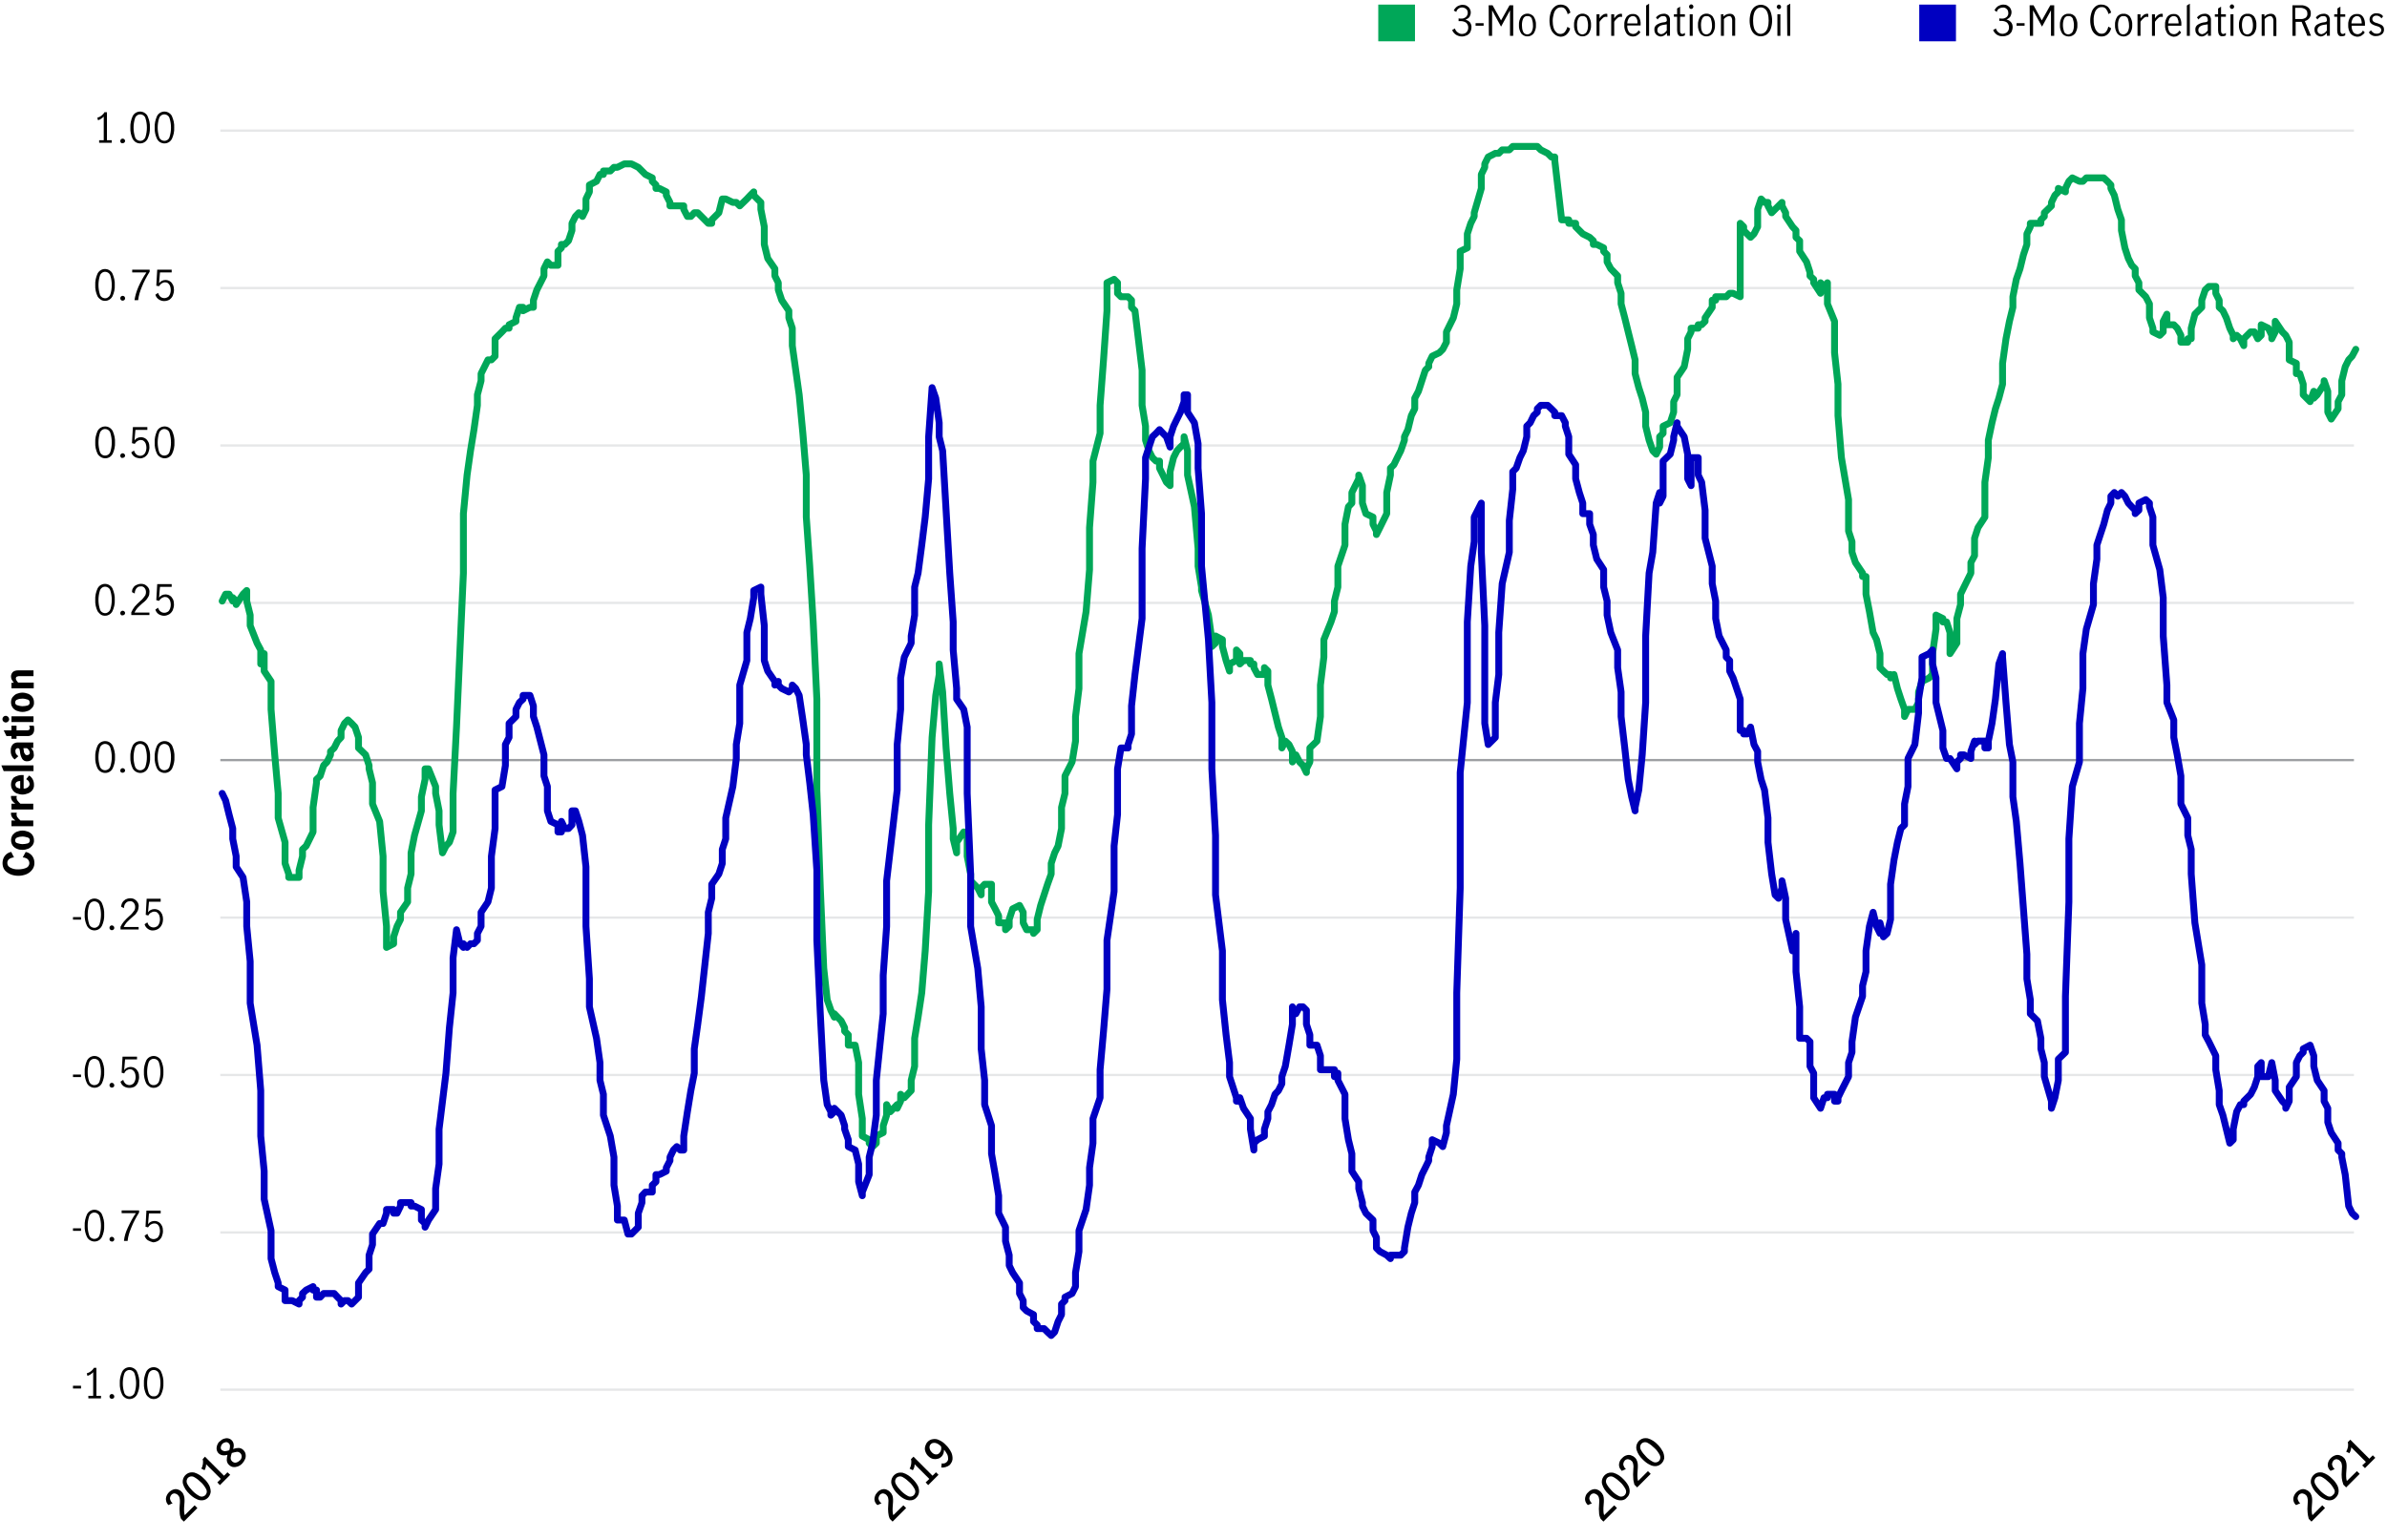 <?xml version="1.0" encoding="utf-8"?>
<!-- Generator: Adobe Illustrator 25.1.0, SVG Export Plug-In . SVG Version: 6.00 Build 0)  -->
<svg version="1.1" id="Layer_1" xmlns="http://www.w3.org/2000/svg" xmlns:xlink="http://www.w3.org/1999/xlink" x="0px" y="0px"
	 viewBox="0 0 1040 671" style="enable-background:new 0 0 1040 671;" xml:space="preserve">
<style type="text/css">
	.st0{fill:#0000C1;}
	.st1{fill:#00A758;}
	.st2{fill:none;stroke:#E6E7E8;stroke-linejoin:round;}
	.st3{fill:none;stroke:#9D9FA2;stroke-linejoin:round;}
	.st4{fill:none;stroke:#00A758;stroke-width:3;stroke-linecap:round;stroke-linejoin:round;}
	.st5{fill:none;stroke:#0000C1;stroke-width:3;stroke-linecap:round;stroke-linejoin:round;}
</style>
<g>
	<rect x="836.2" y="2" class="st0" width="16" height="16"/>
	<path d="M870,15.1c-0.7-0.5-1.3-1.2-1.6-2l1.2-0.7c0.2,0.7,0.6,1.3,1.1,1.7c1.1,0.9,2.7,0.8,3.8-0.1c0.5-0.5,0.8-1.2,0.8-1.9
		c0.1-0.9-0.3-1.7-0.9-2.3c-0.7-0.5-1.6-0.7-2.5-0.7c-0.2,0-0.5,0-0.8,0V8c0.3,0.1,0.7,0.1,1,0.1c0.8,0.1,1.6-0.2,2.2-0.7
		c0.5-0.5,0.8-1.1,0.7-1.8c0-0.6-0.2-1.3-0.7-1.7c-0.5-0.5-1.1-0.7-1.8-0.6c-0.6,0-1.1,0.2-1.6,0.5c-0.4,0.3-0.8,0.8-0.9,1.4
		L869,4.5c0.3-0.7,0.8-1.3,1.5-1.8c0.7-0.4,1.5-0.7,2.3-0.7c0.6,0,1.3,0.1,1.8,0.4c0.5,0.3,1,0.7,1.3,1.2c0.3,0.5,0.5,1.1,0.5,1.7
		c0,0.7-0.2,1.3-0.5,1.9c-0.4,0.6-1,1-1.7,1.3c0.8,0.2,1.5,0.6,2,1.2c0.5,0.6,0.7,1.3,0.7,2.1c0,0.7-0.2,1.5-0.5,2.1
		c-0.4,0.6-0.9,1.1-1.5,1.4c-0.7,0.3-1.4,0.5-2.1,0.5C871.7,15.9,870.8,15.6,870,15.1z"/>
	<path d="M878.6,10.1h3.5v1.1h-3.5V10.1z"/>
	<path d="M884.3,2.3h1.7l3.6,6.6l0,0l3.7-6.6h1.7v13.3h-1.4V4.5l0,0l-3.9,7.1l-3.9-7.1l0,0v11.1h-1.4L884.3,2.3z"/>
	<path d="M898.5,14.6c-0.7-1.1-1.1-2.4-1-3.7c-0.1-1.3,0.3-2.6,1-3.7c0.7-0.8,1.7-1.3,2.8-1.2c1.1-0.1,2.1,0.4,2.8,1.2
		c0.7,1.1,1.1,2.4,1,3.7c0.1,1.3-0.3,2.6-1,3.7c-0.7,0.8-1.7,1.3-2.7,1.3C900.2,15.9,899.1,15.4,898.5,14.6z M903.1,13.7
		c0.4-0.9,0.5-1.8,0.5-2.8c0-0.9-0.2-1.9-0.5-2.8c-0.3-0.7-1.1-1.2-1.9-1.1c-0.8-0.1-1.6,0.4-1.9,1.2c-0.4,0.9-0.5,1.8-0.5,2.8
		c0,0.9,0.2,1.9,0.5,2.8c0.3,0.8,1.1,1.2,1.9,1.2C902,14.9,902.8,14.4,903.1,13.7z"/>
	<path d="M913,15c-0.8-0.6-1.4-1.5-1.7-2.4c-0.4-1.2-0.6-2.4-0.6-3.6c0-1.3,0.2-2.5,0.6-3.7c0.3-1,0.9-1.8,1.7-2.5
		c0.8-0.6,1.7-0.9,2.6-0.8c1,0,1.9,0.3,2.7,0.9c0.7,0.7,1.3,1.6,1.5,2.6l-1.2,0.6c-0.1-0.8-0.5-1.5-1-2.2c-0.5-0.6-1.2-0.9-2-0.8
		c-0.7,0-1.3,0.2-1.8,0.7c-0.6,0.5-1,1.2-1.2,2c-0.3,1-0.5,2.1-0.4,3.2c0,1,0.1,2,0.5,3c0.2,0.8,0.7,1.5,1.2,2
		c0.5,0.5,1.1,0.7,1.8,0.7c0.8,0,1.5-0.3,1.9-0.9c0.5-0.6,0.8-1.4,1-2.2l1.2,0.7c-0.2,1-0.7,1.9-1.5,2.6c-0.7,0.7-1.7,1-2.7,1
		C914.6,15.9,913.7,15.6,913,15z"/>
	<path d="M922.5,14.6c-0.7-1.1-1.1-2.4-1-3.7c-0.1-1.3,0.3-2.6,1-3.7c0.7-0.8,1.7-1.3,2.7-1.2c1.1-0.1,2.1,0.4,2.8,1.2
		c0.7,1.1,1.1,2.4,1,3.7c0.1,1.3-0.3,2.6-1,3.7c-0.7,0.8-1.7,1.3-2.7,1.3C924.2,15.9,923.1,15.4,922.5,14.6z M927.1,13.7
		c0.4-0.9,0.6-1.8,0.5-2.8c0-0.9-0.2-1.9-0.5-2.8c-0.3-0.7-1.1-1.2-1.9-1.1c-0.8-0.1-1.6,0.4-1.9,1.2c-0.4,0.9-0.5,1.8-0.5,2.8
		c0,0.9,0.1,1.9,0.5,2.8c0.3,0.8,1.1,1.2,1.9,1.2C926,14.9,926.8,14.4,927.1,13.7z"/>
	<path d="M932.6,6.2v1.8c0.4-0.6,0.9-1.1,1.4-1.5c0.4-0.3,1-0.5,1.5-0.5c0.2,0,0.3,0,0.5,0.1v1.3c-0.2,0-0.4-0.1-0.6-0.1
		c-0.5,0-1,0.2-1.3,0.5c-0.6,0.5-1.1,1-1.5,1.7v6.1h-1.3V6.2H932.6z"/>
	<path d="M938.9,6.2v1.8c0.4-0.6,0.8-1.1,1.4-1.5c0.4-0.3,1-0.5,1.5-0.5c0.2,0,0.3,0,0.5,0.1v1.3c-0.2,0-0.4-0.1-0.6-0.1
		c-0.5,0-1,0.2-1.3,0.5c-0.6,0.5-1.1,1.1-1.5,1.7v6.1h-1.3V6.2H938.9z"/>
	<path d="M944.3,14.6c-0.7-1.1-1.1-2.4-1-3.7c-0.1-1.3,0.3-2.6,1-3.6c0.7-0.8,1.7-1.3,2.8-1.2c1-0.1,2,0.4,2.5,1.3
		c0.6,1,0.9,2.2,0.8,3.4c0,0.2,0,0.3,0,0.4h-5.8c-0.1,1,0.2,2,0.7,2.8c0.4,0.6,1.2,0.9,1.9,0.9c0.5,0,0.9-0.2,1.3-0.4
		c0.4-0.3,0.8-0.7,1-1.2l0.8,0.8c-0.3,0.6-0.8,1-1.4,1.4c-0.6,0.4-1.3,0.5-2,0.5C946,15.9,945,15.4,944.3,14.6z M948.7,7.9
		c-0.3-0.6-1-0.9-1.7-0.9c-0.5,0-0.9,0.2-1.3,0.5c-0.3,0.3-0.6,0.7-0.7,1.2c-0.2,0.5-0.3,1-0.3,1.5h4.5C949.2,9.3,949,8.6,948.7,7.9
		L948.7,7.9z"/>
	<path d="M952.8,2.4l1.3-0.8v14h-1.3V2.4z"/>
	<path d="M957.9,15.5c-0.4-0.2-0.8-0.6-1-1c-0.3-0.5-0.4-1-0.4-1.5c-0.1-0.9,0.3-1.7,1-2.2c0.9-0.6,2-1,3.2-1.1c0.4,0,0.7-0.1,1-0.3
		c0.2-0.2,0.3-0.5,0.2-0.9c0-0.4-0.1-0.8-0.4-1.1c-0.3-0.3-0.7-0.4-1.1-0.4c-0.5,0-1,0.1-1.4,0.4c-0.4,0.3-0.8,0.6-1.1,1.1l-0.7-0.9
		c0.8-1,2-1.6,3.3-1.6c0.8-0.1,1.5,0.2,2.1,0.7c0.5,0.6,0.8,1.4,0.7,2.1v6.8H962v-1.2c-0.4,0.4-0.8,0.8-1.3,1.1
		c-0.4,0.2-0.9,0.4-1.4,0.4C958.8,15.9,958.3,15.8,957.9,15.5z M960.8,14.4c0.4-0.3,0.8-0.7,1.1-1.1v-2.7l0,0l-1.2,0.2
		c-0.8,0.1-1.6,0.3-2.2,0.8c-0.5,0.4-0.7,0.9-0.7,1.5c0,0.5,0.1,1,0.5,1.3c0.3,0.3,0.8,0.5,1.3,0.5C960,14.8,960.4,14.6,960.8,14.4z
		"/>
	<path d="M966.9,15.2c-0.4-0.6-0.5-1.4-0.5-2.1V7.3h-1.4V6.2h1.4V3.7l1.3-0.8v3.3h2.1v1.1h-2.1v6.1c0,0.9,0.3,1.4,1,1.4
		c0.4,0,0.8-0.2,1.1-0.5v1.1c-0.4,0.3-1,0.4-1.5,0.4C967.8,15.9,967.3,15.7,966.9,15.2z"/>
	<path d="M971.8,3.6c-0.2-0.2-0.3-0.4-0.3-0.7c0-0.3,0.1-0.5,0.3-0.7c0.4-0.4,0.9-0.4,1.3,0c0,0,0,0,0,0c0.2,0.2,0.3,0.4,0.3,0.7
		c0,0.3-0.1,0.5-0.3,0.7C972.8,4,972.2,4,971.8,3.6C971.8,3.7,971.8,3.6,971.8,3.6z M971.8,6.2h1.3v9.4h-1.3V6.2z"/>
	<path d="M976.5,14.6c-0.7-1.1-1.1-2.4-1-3.7c-0.1-1.3,0.3-2.6,1-3.7c0.7-0.8,1.7-1.3,2.8-1.2c1.1-0.1,2.1,0.4,2.8,1.2
		c0.7,1.1,1.1,2.4,1,3.7c0.1,1.3-0.3,2.6-1,3.7c-0.7,0.8-1.7,1.3-2.7,1.3C978.2,15.9,977.1,15.4,976.5,14.6z M981.1,13.7
		c0.4-0.9,0.5-1.8,0.5-2.8c0-0.9-0.2-1.9-0.5-2.8c-0.3-0.7-1.1-1.2-1.9-1.1c-0.8-0.1-1.6,0.4-1.9,1.2c-0.4,0.9-0.5,1.8-0.5,2.8
		c0,0.9,0.2,1.9,0.5,2.8c0.3,0.8,1.1,1.2,1.9,1.2C980,14.9,980.8,14.4,981.1,13.7z"/>
	<path d="M986.6,6.2v1c0.4-0.3,0.8-0.7,1.3-0.9c0.5-0.2,0.9-0.3,1.5-0.3c0.6,0,1.3,0.2,1.7,0.7c0.5,0.6,0.7,1.4,0.7,2.3v6.7h-1.3
		V8.9c0-0.5-0.1-0.9-0.4-1.3c-0.2-0.4-0.6-0.6-1.1-0.6c-0.9,0.1-1.7,0.6-2.3,1.3v7.3h-1.3V6.2H986.6z"/>
	<path d="M1005.3,15.6l-2.5-6.1h-0.5h-2.1v6.1h-1.4V2.3h3.6c1.2-0.1,2.4,0.3,3.3,1c0.8,0.7,1.2,1.7,1.1,2.7c0,0.7-0.2,1.4-0.7,2
		c-0.5,0.6-1.2,1-1.9,1.2l2.7,6.4L1005.3,15.6z M1002.3,8.3c0.8,0.1,1.7-0.2,2.3-0.6c0.5-0.5,0.8-1.1,0.7-1.8c0-0.7-0.2-1.4-0.8-1.8
		c-0.7-0.5-1.5-0.7-2.3-0.7h-2.2v4.9H1002.3z"/>
	<path d="M1009.8,15.5c-0.4-0.2-0.8-0.6-1-1c-0.3-0.5-0.4-1-0.4-1.5c-0.1-0.9,0.3-1.7,1-2.2c1-0.6,2-1,3.2-1.1c0.4,0,0.7-0.1,1-0.3
		c0.2-0.2,0.3-0.5,0.2-0.9c0-0.4-0.1-0.8-0.4-1.1c-0.3-0.3-0.7-0.4-1.2-0.4c-0.5,0-1,0.1-1.4,0.4c-0.4,0.3-0.8,0.6-1.1,1.1l-0.7-0.9
		c0.8-1,2-1.6,3.3-1.6c0.8-0.1,1.5,0.2,2.1,0.7c0.5,0.6,0.8,1.4,0.7,2.1v6.8h-1.3v-1.2c-0.4,0.4-0.8,0.8-1.3,1.1
		c-0.4,0.2-0.9,0.4-1.4,0.4C1010.7,15.9,1010.2,15.7,1009.8,15.5z M1012.7,14.4c0.4-0.3,0.8-0.7,1.1-1.1v-2.7l0,0l-1.2,0.2
		c-0.8,0.1-1.6,0.3-2.2,0.8c-0.5,0.4-0.7,0.9-0.7,1.5c0,0.5,0.1,1,0.5,1.3c0.3,0.3,0.8,0.5,1.3,0.5
		C1011.9,14.8,1012.3,14.6,1012.7,14.4z"/>
	<path d="M1018.8,15.2c-0.4-0.6-0.5-1.4-0.5-2.1V7.3h-1.3V6.2h1.4V3.7l1.3-0.8v3.3h2.1v1.1h-2.1v6.1c0,0.9,0.3,1.4,1,1.4
		c0.4,0,0.8-0.2,1.1-0.5v1.1c-0.5,0.3-1,0.4-1.5,0.4C1019.7,15.9,1019.2,15.7,1018.8,15.2z"/>
	<path d="M1024.1,14.6c-0.7-1.1-1.1-2.4-1-3.7c-0.1-1.3,0.3-2.6,1-3.6c0.7-0.8,1.8-1.3,2.9-1.2c1-0.1,2,0.4,2.6,1.3
		c0.6,1,0.9,2.2,0.8,3.4c0,0.2,0,0.3,0,0.4h-5.8c-0.1,1,0.2,2,0.7,2.8c0.4,0.6,1.2,0.9,1.9,0.9c0.5,0,0.9-0.2,1.3-0.4
		c0.4-0.3,0.8-0.7,1-1.2l0.8,0.8c-0.3,0.6-0.8,1-1.4,1.4c-0.6,0.4-1.3,0.5-2,0.5C1025.8,15.9,1024.8,15.4,1024.1,14.6z M1028.5,7.9
		c-0.3-0.6-1-0.9-1.6-0.9c-0.5,0-0.9,0.2-1.3,0.5c-0.4,0.3-0.6,0.7-0.8,1.2c-0.2,0.5-0.3,1-0.3,1.5h4.5
		C1029,9.3,1028.8,8.6,1028.5,7.9z"/>
	<path d="M1033.5,15.4c-0.6-0.3-1.1-0.7-1.4-1.3l0.9-0.9c0.3,0.4,0.6,0.8,1.1,1.1c0.4,0.3,0.9,0.4,1.4,0.4c0.5,0,1-0.1,1.4-0.4
		c0.4-0.3,0.6-0.7,0.6-1.2c0-0.3-0.1-0.6-0.3-0.9c-0.2-0.2-0.5-0.4-0.7-0.5c-0.4-0.2-0.8-0.3-1.2-0.4c-0.5-0.2-1-0.3-1.5-0.6
		c-0.4-0.2-0.7-0.4-1-0.8c-0.3-0.4-0.4-0.9-0.4-1.4c0-0.8,0.3-1.5,0.9-2c0.6-0.5,1.4-0.8,2.2-0.7c0.6,0,1.1,0.1,1.6,0.3
		c0.5,0.2,0.9,0.6,1.2,1l-0.7,0.9c-0.5-0.7-1.3-1.2-2.2-1.2c-0.5,0-0.9,0.1-1.3,0.4c-0.3,0.3-0.5,0.7-0.5,1.1c0,0.3,0.1,0.6,0.3,0.9
		c0.2,0.2,0.5,0.4,0.7,0.5c0.4,0.2,0.8,0.3,1.2,0.4c0.5,0.2,1,0.4,1.5,0.6c0.4,0.2,0.7,0.4,1,0.8c0.3,0.4,0.4,0.9,0.4,1.4
		c0,0.8-0.3,1.5-0.9,2c-0.7,0.5-1.5,0.8-2.3,0.8C1034.7,15.8,1034.1,15.7,1033.5,15.4z"/>
	<rect x="600.5" y="2" class="st1" width="16" height="16"/>
	<path d="M634.3,15.1c-0.7-0.5-1.3-1.2-1.6-2l1.2-0.7c0.2,0.7,0.6,1.3,1.2,1.7c0.5,0.4,1.1,0.7,1.8,0.7c0.7,0,1.5-0.2,2-0.7
		c0.5-0.5,0.8-1.2,0.8-1.9c0.1-0.9-0.3-1.7-0.9-2.3c-0.7-0.5-1.6-0.7-2.5-0.7c-0.3,0-0.5,0-0.8,0V8c0.3,0.1,0.7,0.1,1,0.1
		c0.8,0.1,1.6-0.2,2.2-0.7c0.5-0.5,0.8-1.1,0.8-1.8c0-0.6-0.2-1.3-0.7-1.7c-1-0.8-2.4-0.9-3.4-0.1c-0.4,0.3-0.8,0.8-0.9,1.4
		l-1.1-0.6c0.3-0.7,0.8-1.3,1.5-1.8c0.7-0.4,1.5-0.7,2.3-0.7c0.6,0,1.3,0.1,1.8,0.4c0.5,0.3,1,0.7,1.3,1.2c0.3,0.5,0.5,1.1,0.5,1.7
		c0,0.7-0.2,1.3-0.5,1.9c-0.4,0.6-1.1,1-1.8,1.3c0.8,0.2,1.5,0.6,2,1.2c0.4,0.6,0.7,1.4,0.6,2.1c0,0.7-0.2,1.5-0.5,2.1
		c-0.3,0.6-0.9,1.1-1.5,1.4c-0.7,0.3-1.4,0.5-2.1,0.5C636,15.9,635.1,15.6,634.3,15.1z"/>
	<path d="M642.9,10.1h3.5v1.1h-3.5V10.1z"/>
	<path d="M648.6,2.3h1.7l3.7,6.6l0,0l3.7-6.6h1.6v13.3h-1.4V4.5l0,0l-3.9,7.1l-3.9-7.1l0,0v11.1h-1.4L648.6,2.3z"/>
	<path d="M662.8,14.6c-0.7-1.1-1.1-2.4-1-3.7c-0.1-1.3,0.3-2.6,1-3.7c1.3-1.5,3.5-1.7,5-0.4c0.2,0.1,0.3,0.3,0.4,0.4
		c0.7,1.1,1.1,2.4,1,3.7c0.1,1.3-0.3,2.6-1,3.7c-1.3,1.5-3.5,1.7-5,0.4C663.1,14.9,662.9,14.7,662.8,14.6z M667.4,13.7
		c0.4-0.9,0.6-1.8,0.5-2.8c0-0.9-0.2-1.9-0.5-2.8c-0.3-0.7-1.1-1.2-1.9-1.1c-0.8-0.1-1.6,0.4-1.9,1.2c-0.4,0.9-0.5,1.8-0.5,2.8
		c0,0.9,0.1,1.9,0.5,2.8c0.3,0.8,1.1,1.2,1.9,1.2C666.4,14.9,667.1,14.4,667.4,13.7z"/>
	<path d="M677.4,15c-0.8-0.6-1.4-1.5-1.7-2.4c-0.4-1.1-0.6-2.4-0.6-3.6c0-1.3,0.2-2.5,0.6-3.7c0.3-0.9,0.9-1.8,1.7-2.4
		C678.1,2.3,679,2,680,2c1,0,1.9,0.3,2.7,0.9c0.8,0.7,1.3,1.6,1.5,2.6L683,6.2c-0.1-0.8-0.5-1.5-1-2.2c-0.5-0.6-1.2-0.9-2-0.8
		c-0.7,0-1.3,0.2-1.8,0.7c-0.6,0.5-1,1.2-1.2,2c-0.3,1-0.5,2.1-0.5,3.2c0,1,0.1,2,0.4,3c0.2,0.8,0.7,1.5,1.2,2
		c0.5,0.5,1.1,0.7,1.8,0.7c0.7,0,1.5-0.3,1.9-0.9c0.5-0.6,0.9-1.4,1.1-2.2l1.2,0.7c-0.2,1-0.8,1.9-1.5,2.6c-0.8,0.7-1.7,1-2.7,1
		C679,15.9,678.1,15.6,677.4,15z"/>
	<path d="M686.8,14.6c-0.7-1.1-1.1-2.4-1-3.7c-0.1-1.3,0.3-2.6,1-3.7c1.3-1.5,3.5-1.7,5-0.4c0.2,0.1,0.3,0.3,0.4,0.4
		c0.7,1.1,1.1,2.4,1,3.7c0.1,1.3-0.3,2.6-1,3.7c-1.3,1.5-3.5,1.7-5,0.4C687.1,14.9,686.9,14.7,686.8,14.6z M691.4,13.7
		c0.4-0.9,0.5-1.8,0.5-2.8c0-0.9-0.2-1.9-0.5-2.8c-0.3-0.7-1.1-1.2-1.9-1.1c-0.8-0.1-1.6,0.4-1.9,1.2c-0.4,0.9-0.5,1.8-0.5,2.8
		c0,0.9,0.1,1.9,0.5,2.8c0.3,0.8,1.1,1.2,1.9,1.2C690.4,14.9,691.1,14.4,691.4,13.7z"/>
	<path d="M696.9,6.2v1.8c0.4-0.6,0.8-1.1,1.4-1.5c0.4-0.3,1-0.5,1.5-0.5c0.2,0,0.3,0,0.5,0.1v1.3c-0.2,0-0.4-0.1-0.6-0.1
		c-0.5,0-1,0.2-1.3,0.5c-0.6,0.5-1.1,1.1-1.5,1.7v6.1h-1.3V6.2H696.9z"/>
	<path d="M703.3,6.2v1.8c0.4-0.6,0.8-1.1,1.4-1.5c0.4-0.3,1-0.5,1.5-0.5c0.2,0,0.3,0,0.5,0.1v1.3c-0.2,0-0.4-0.1-0.6-0.1
		c-0.5,0-1,0.2-1.3,0.5c-0.6,0.5-1.1,1-1.5,1.7v6.1h-1.3V6.2H703.3z"/>
	<path d="M708.7,14.6c-0.7-1.1-1.1-2.4-1-3.7c-0.1-1.3,0.3-2.6,1-3.6c0.7-0.8,1.7-1.3,2.8-1.2c1-0.1,1.9,0.4,2.5,1.2
		c0.6,1,0.9,2.2,0.8,3.4c0,0.2,0,0.3,0,0.4H709c-0.1,1,0.2,2,0.7,2.8c0.4,0.6,1.2,0.9,1.9,0.9c0.5,0,0.9-0.2,1.3-0.4
		c0.4-0.3,0.8-0.7,1-1.2l0.8,0.8c-0.3,0.6-0.8,1-1.4,1.4c-0.6,0.4-1.3,0.5-2,0.5C710.3,15.9,709.3,15.4,708.7,14.6z M713,7.9
		c-0.3-0.6-1-0.9-1.6-0.9c-0.5,0-0.9,0.2-1.3,0.5c-0.4,0.3-0.6,0.7-0.8,1.2c-0.2,0.5-0.3,1-0.3,1.5h4.4C713.5,9.3,713.4,8.6,713,7.9
		z"/>
	<path d="M717.2,2.4l1.3-0.8v14h-1.3V2.4z"/>
	<path d="M722.2,15.5c-0.4-0.2-0.8-0.6-1-1c-0.3-0.5-0.4-1-0.4-1.5c-0.1-0.9,0.3-1.7,1-2.2c0.9-0.6,2-1,3.2-1.1c0.4,0,0.7-0.1,1-0.3
		c0.2-0.2,0.3-0.5,0.2-0.9c0-0.4-0.1-0.8-0.4-1.1c-0.3-0.3-0.7-0.4-1.1-0.4c-0.5,0-1,0.1-1.4,0.4c-0.4,0.3-0.8,0.6-1.1,1.1l-0.7-0.9
		c0.8-1,2-1.6,3.3-1.6c0.8-0.1,1.5,0.2,2.1,0.7c0.5,0.6,0.8,1.3,0.7,2.1v6.8h-1.3v-1.2c-0.4,0.4-0.8,0.8-1.3,1.1
		c-0.4,0.2-0.9,0.4-1.4,0.4C723.1,15.9,722.6,15.7,722.2,15.5z M725.1,14.4c0.4-0.3,0.8-0.7,1.1-1.1v-2.7l0,0l-1.2,0.2
		c-0.8,0.1-1.6,0.3-2.2,0.8c-0.5,0.4-0.7,0.9-0.7,1.5c0,0.5,0.1,1,0.5,1.3c0.3,0.3,0.8,0.5,1.3,0.5
		C724.4,14.8,724.8,14.6,725.1,14.4z"/>
	<path d="M731.2,15.2c-0.4-0.6-0.5-1.4-0.5-2.1V7.3h-1.4V6.2h1.4V3.7l1.3-0.8v3.3h2.1v1.1h-2.1v6.1c0,0.9,0.3,1.4,1,1.4
		c0.4,0,0.8-0.2,1.1-0.5v1.1c-0.5,0.3-1,0.4-1.5,0.4C732.1,15.9,731.6,15.7,731.2,15.2z"/>
	<path d="M736.2,3.6c-0.2-0.2-0.3-0.4-0.3-0.7c0-0.3,0.1-0.5,0.3-0.7c0.2-0.2,0.4-0.3,0.6-0.3c0.3,0,0.5,0.1,0.7,0.3
		c0.2,0.2,0.3,0.4,0.3,0.7c0,0.3-0.1,0.5-0.3,0.7c-0.2,0.2-0.4,0.3-0.7,0.3C736.6,3.9,736.3,3.8,736.2,3.6z M736.2,6.2h1.3v9.4h-1.3
		V6.2z"/>
	<path d="M740.8,14.6c-0.7-1.1-1.1-2.4-1-3.7c-0.1-1.3,0.3-2.6,1-3.7c1.3-1.5,3.5-1.7,5-0.4c0.2,0.1,0.3,0.3,0.4,0.4
		c0.7,1.1,1.1,2.4,1,3.7c0.1,1.3-0.3,2.6-1,3.7c-1.3,1.5-3.5,1.7-5,0.4C741.1,14.9,740.9,14.7,740.8,14.6z M745.4,13.7
		c0.4-0.9,0.6-1.8,0.5-2.8c0-0.9-0.2-1.9-0.5-2.8c-0.3-0.7-1.1-1.2-1.9-1.1c-0.8-0.1-1.6,0.4-1.9,1.2c-0.4,0.9-0.5,1.8-0.5,2.8
		c0,0.9,0.1,1.9,0.5,2.8c0.3,0.8,1.1,1.2,1.9,1.2C744.4,14.9,745.1,14.4,745.4,13.7z"/>
	<path d="M750.9,6.2v1c0.4-0.4,0.8-0.7,1.3-0.9c0.5-0.2,0.9-0.3,1.5-0.3c0.6,0,1.3,0.2,1.7,0.7c0.5,0.6,0.7,1.4,0.6,2.2v6.7h-1.3
		V8.9c0-0.5-0.1-0.9-0.3-1.3c-0.2-0.4-0.6-0.6-1-0.6c-0.9,0.1-1.7,0.6-2.3,1.3v7.3h-1.3V6.2H750.9z"/>
	<path d="M764.6,15c-0.8-0.6-1.4-1.5-1.7-2.4c-0.4-1.1-0.6-2.4-0.6-3.6c0-1.3,0.2-2.5,0.6-3.7c0.3-0.9,0.9-1.8,1.7-2.4
		c1.6-1.1,3.6-1.1,5.2,0c0.8,0.6,1.4,1.5,1.7,2.4c0.4,1.2,0.6,2.4,0.6,3.7c0,1.2-0.2,2.5-0.6,3.6c-0.3,0.9-0.9,1.7-1.7,2.4
		C768.2,16.1,766.1,16.1,764.6,15z M769,14c0.6-0.5,1-1.2,1.2-2c0.3-1,0.4-2,0.4-3c0-1.1-0.1-2.1-0.4-3.1c-0.2-0.8-0.6-1.5-1.2-2
		c-1-0.9-2.6-0.9-3.6,0c-0.6,0.6-1,1.2-1.2,2c-0.3,1-0.4,2.1-0.4,3.1c0,1,0.1,2.1,0.4,3.1c0.2,0.8,0.6,1.4,1.2,2
		C766.4,15,768,15,769,14z"/>
	<path d="M774.4,3.6c-0.2-0.2-0.3-0.4-0.3-0.6c0-0.3,0.1-0.5,0.3-0.7c0.2-0.2,0.4-0.3,0.6-0.3c0.3,0,0.5,0.1,0.7,0.3
		c0.2,0.2,0.3,0.4,0.3,0.7c0,0.3-0.1,0.5-0.3,0.7C775.5,3.9,775.3,4,775,4C774.8,4,774.5,3.8,774.4,3.6z M774.4,6.2h1.3v9.4h-1.3
		V6.2z"/>
	<path d="M778.6,2.4l1.4-0.8v14h-1.3L778.6,2.4z"/>
	<path d="M13.9,379.1c-0.7,0.9-1.6,1.5-2.6,1.9c-1.1,0.4-2.2,0.6-3.3,0.6c-1.1,0-2.3-0.2-3.3-0.6c-1-0.4-1.9-1-2.6-1.8
		c-0.7-0.9-1-2-1-3.1c0-1.1,0.3-2.3,1-3.2c0.7-0.9,1.7-1.5,2.8-1.7l1.2,2.4c-0.7,0-1.5,0.3-2.1,0.7c-0.5,0.4-0.9,1.1-0.8,1.8
		c0,0.6,0.3,1.3,0.8,1.6c0.5,0.4,1.2,0.7,1.9,0.9c0.7,0.2,1.4,0.2,2.1,0.2c1.1,0,2.3-0.2,3.3-0.6c0.9-0.3,1.5-1.2,1.5-2.1
		c0-0.7-0.3-1.3-0.8-1.8c-0.6-0.4-1.3-0.7-2.1-0.7l1.3-2.4c1.1,0.2,2.1,0.8,2.8,1.7c0.7,0.9,1,2,1,3.2
		C15,377.2,14.6,378.3,13.9,379.1z"/>
	<path d="M14.1,368.4c-0.5,0.6-1.1,1.1-1.8,1.4c-0.8,0.3-1.6,0.5-2.5,0.5c-0.8,0-1.7-0.1-2.5-0.5c-0.7-0.3-1.4-0.8-1.8-1.4
		c-0.9-1.4-0.9-3.2,0-4.6c0.5-0.6,1.1-1.1,1.8-1.4c0.8-0.3,1.6-0.5,2.5-0.5c0.8,0,1.7,0.2,2.5,0.5c0.7,0.3,1.4,0.8,1.8,1.4
		c0.5,0.7,0.7,1.5,0.7,2.3C14.9,366.9,14.6,367.7,14.1,368.4z M12,364.9c-0.7-0.2-1.4-0.4-2.2-0.4c-0.7,0-1.5,0.1-2.2,0.4
		c-0.6,0.1-1,0.7-1,1.3c0,0.6,0.4,1.1,1,1.2c0.7,0.2,1.4,0.4,2.2,0.4c0.7,0,1.5-0.1,2.2-0.3c0.6-0.1,1-0.7,1-1.3
		C13,365.5,12.6,365,12,364.9z"/>
	<path d="M5,357.5h1.7c-0.5-0.3-1-0.8-1.4-1.3c-0.3-0.5-0.5-1-0.5-1.6c0-0.2,0-0.3,0-0.5h2.5c0,0.2,0,0.4-0.1,0.6
		c0,0.5,0.1,1,0.4,1.4c0.4,0.5,0.8,1,1.3,1.4h5.6v2.5H5V357.5z"/>
	<path d="M5,350.2h1.7c-0.5-0.3-1-0.8-1.4-1.3c-0.3-0.5-0.5-1-0.5-1.6c0-0.1,0-0.3,0-0.5h2.5c0,0.2,0,0.4-0.1,0.6
		c0,0.5,0.1,1,0.4,1.4c0.4,0.5,0.8,1,1.3,1.4h5.6v2.5H5V350.2z"/>
	<path d="M14.1,344.3c-0.5,0.6-1.1,1.1-1.9,1.4c-0.8,0.3-1.6,0.5-2.4,0.5c-0.8,0-1.7-0.2-2.5-0.5c-0.7-0.3-1.4-0.8-1.8-1.5
		c-0.5-0.7-0.7-1.5-0.7-2.4c0-1.1,0.4-2.2,1.2-3c1.2-0.8,2.7-1.2,4.1-1.1h0.2v5.9c0.4,0,0.8,0,1.2-0.2c0.4-0.1,0.7-0.4,1-0.7
		c0.2-0.3,0.4-0.6,0.4-1c0-0.5-0.2-0.9-0.4-1.3c-0.3-0.4-0.7-0.7-1.1-0.9l1.3-1.6c1.3,0.8,2.1,2.3,2.1,3.9
		C14.9,342.8,14.6,343.6,14.1,344.3z M7.3,340.7c-0.7,0.5-0.8,1.4-0.3,2.1c0.1,0.1,0.2,0.2,0.3,0.3c0.5,0.3,1,0.4,1.5,0.5v-3.3
		C8.3,340.3,7.8,340.4,7.3,340.7z"/>
	<path d="M1.6,336l-1-2.5h14v2.5H1.6z"/>
	<path d="M14,330.8c-0.5,0.6-1.3,0.9-2.1,0.9c-0.9,0.1-1.7-0.3-2.2-1c-0.6-1-0.9-2.1-1-3.2c0-0.3-0.1-0.6-0.2-1
		c0-0.2-0.1-0.3-0.3-0.4c-0.2-0.1-0.3-0.1-0.5-0.1c-0.3,0-0.5,0.1-0.7,0.3c-0.2,0.2-0.3,0.5-0.3,0.9c0,0.5,0.1,0.9,0.3,1.3
		c0.3,0.4,0.6,0.7,1,1l-1.6,1.4c-1.2-0.9-1.8-2.3-1.7-3.8c-0.1-1,0.2-1.9,0.8-2.7c0.6-0.6,1.4-0.9,2.2-0.9h6.8v2.4h-1
		c0.4,0.4,0.7,0.8,0.9,1.2c0.2,0.4,0.3,0.9,0.3,1.4C14.9,329.3,14.6,330.2,14,330.8z M11.7,326h-1.5l0,0l0.2,1.3
		c0,0.5,0.2,0.9,0.5,1.3c0.2,0.3,0.6,0.5,1,0.4c0.3,0,0.6-0.1,0.8-0.3c0.2-0.2,0.3-0.5,0.3-0.8C12.9,327.2,12.4,326.4,11.7,326z"/>
	<path d="M14.1,320c-0.6,0.5-1.4,0.8-2.3,0.7H7.2v1.2H5v-1.2H2.8l-1.2-2.5H5v-2h2.2v2H12c0.2,0,0.5-0.1,0.7-0.2
		c0.2-0.2,0.3-0.4,0.3-0.7c0-0.4-0.1-0.7-0.3-1.1h2c0.2,0.5,0.2,1.1,0.2,1.6C14.9,318.6,14.7,319.4,14.1,320z"/>
	<path d="M3.5,314.4c-0.3,0.3-0.6,0.4-1,0.4c-0.4,0-0.7-0.2-1-0.4c-0.6-0.6-0.6-1.5,0-2.1c0,0,0,0,0,0c0.3-0.3,0.6-0.4,1-0.4
		c0.4,0,0.7,0.2,1,0.4C4.1,312.9,4.2,313.8,3.5,314.4C3.6,314.4,3.6,314.4,3.5,314.4z M5,314.6v-2.5h9.6v2.5H5z"/>
	<path d="M14.1,308.3c-0.5,0.6-1.1,1.1-1.8,1.4c-0.8,0.3-1.6,0.5-2.5,0.5c-0.9,0-1.7-0.2-2.5-0.5c-0.7-0.3-1.4-0.8-1.8-1.4
		c-0.5-0.7-0.7-1.5-0.7-2.3c0-0.8,0.2-1.6,0.7-2.3c0.5-0.6,1.1-1.1,1.8-1.4c0.8-0.3,1.6-0.5,2.5-0.5c0.8,0,1.7,0.2,2.5,0.5
		c0.7,0.3,1.4,0.8,1.8,1.4c0.5,0.7,0.7,1.5,0.7,2.3C14.9,306.9,14.6,307.7,14.1,308.3z M12,304.8c-0.7-0.2-1.4-0.4-2.2-0.4
		c-0.7,0-1.5,0.1-2.2,0.4c-0.6,0.1-1,0.7-1,1.3c0,0.6,0.4,1.1,1,1.2c0.7,0.2,1.4,0.4,2.2,0.4c0.7,0,1.5-0.1,2.2-0.3
		c0.7-0.2,1.1-0.9,0.9-1.6C12.8,305.3,12.5,304.9,12,304.8L12,304.8z"/>
	<path d="M5,297.5h1c-0.3-0.4-0.6-0.9-0.9-1.4c-0.2-0.4-0.3-0.9-0.3-1.4c0-0.7,0.3-1.3,0.7-1.8c0.6-0.6,1.5-0.8,2.3-0.8h6.8v2.5H8.8
		c-0.5,0-0.9,0-1.4,0.2c-0.3,0.1-0.5,0.5-0.5,0.8c0,0.3,0.1,0.6,0.3,0.9c0.2,0.3,0.4,0.6,0.7,0.9h6.8v2.5H5V297.5z"/>
	<path class="st2" d="M96,56.9h929.6 M96,125.5h929.6 M96,194.1h929.6 M96,262.7h929.6 M96,399.8h929.6 M96,468.4h929.6 M96,537
		h929.6 M96,605.5h929.6"/>
	<line class="st3" x1="96" y1="331.2" x2="1025.6" y2="331.2"/>
	<polyline class="st4" points="96.8,261.9 98.3,258.9 99.8,258.9 101.4,261.9 101.4,260.4 102.9,261.9 102.9,263.4 105.9,258.9 
		107.5,257.3 107.5,261.9 109,268 109,272.6 112,280.2 113.6,283.2 113.6,289.3 115.1,284.8 115.1,292.4 118.1,296.9 118.1,309.1 
		119.7,328.9 121.2,345.7 121.2,356.4 124.2,367 124.2,376.2 125.8,380.8 125.8,382.3 127.3,382.3 130.3,382.3 130.3,379.2 
		131.8,373.1 131.8,370.1 133.4,368.6 136.4,362.5 136.4,351.8 137.9,341.1 137.9,339.6 139.5,338.1 141,333.5 142.5,332 144,328.9 
		144,327.4 145.6,325.9 147.1,322.9 148.6,321.3 148.6,318.3 150.1,315.2 151.6,313.7 153.2,315.2 154.7,316.8 156.2,321.3 
		156.2,325.9 159.3,328.9 160.8,333.5 160.8,335 162.3,341.1 162.3,350.3 165.4,357.9 166.9,373.1 166.9,388.4 168.4,403.6 
		168.4,412.8 171.5,411.2 171.5,408.2 173,403.6 174.5,400.6 174.5,397.5 177.6,393 177.6,386.9 179.1,380.8 179.1,371.6 180.6,364 
		183.6,353.3 183.6,347.2 185.2,339.6 185.2,335 186.7,335 189.8,342.7 189.8,345.7 191.3,353.3 191.3,359.4 192.8,371.6 
		194.3,368.6 195.8,367 197.4,362.5 197.4,345.7 198.9,316.8 200.4,283.2 201.9,249.7 201.9,223.8 203.5,207 205,196.4 206.5,187.2 
		208,176.6 208,172 209.6,165.9 209.6,162.8 212.6,156.8 214.1,156.8 215.7,155.2 215.7,147.6 218.7,144.6 220.2,143 221.8,143 
		221.8,141.5 224.8,140 224.8,138.5 226.3,133.9 227.9,133.9 227.9,135.4 230.9,133.9 232.4,133.9 232.4,130.8 233.9,126.3 
		237,120.2 237,117.1 238.5,114.1 240,115.6 243.1,115.6 243.1,109.5 244.6,108 244.6,106.5 246.1,106.5 247.7,104.9 249.2,100.4 
		249.2,97.3 250.7,94.3 252.2,92.7 253.8,94.3 255.3,91.2 255.3,86.7 256.8,83.6 256.8,80.6 259.9,79 261.4,76 262.9,76 262.9,74.5 
		265.9,74.5 267.5,72.9 269,72.9 272,71.4 273.6,71.4 275.1,71.4 278.1,72.9 279.7,74.5 281.2,76 284.2,77.5 284.2,79 285.8,80.6 
		285.8,82.1 287.3,82.1 290.3,83.6 290.3,85.1 291.9,88.2 291.9,89.7 293.4,89.7 294.9,89.7 296.4,89.7 297.9,89.7 297.9,91.2 
		299.5,94.3 301,94.3 302.5,92.7 304,92.7 305.6,94.3 307.1,95.8 308.6,97.3 310.1,97.3 310.1,95.8 313.2,92.7 314.7,86.7 
		316.2,86.7 319.3,88.2 320.8,88.2 322.3,89.7 325.4,86.7 326.9,85.1 328.4,83.6 328.4,85.1 331.5,88.2 331.5,91.2 333,98.8 
		333,106.5 334.5,112.6 337.6,117.1 337.6,120.2 339.1,123.2 339.1,126.3 340.6,130.8 343.7,135.4 343.7,138.5 345.2,143 
		345.2,150.6 346.7,161.3 348.2,172 349.8,188.8 351.3,207 351.3,225.3 352.8,246.7 354.3,271 355.9,304.6 355.9,344.2 357.4,386.9 
		358.9,421.9 360.4,435.6 362,440.2 363.5,443.2 363.5,441.7 366.5,444.8 368,447.8 368,449.3 369.6,450.9 369.6,455.4 372.6,455.4 
		374.1,463 374.1,476.8 375.7,487.4 375.7,495 378.7,496.6 378.7,498.1 380.2,499.6 381.8,498.1 381.8,495 384.8,493.5 384.8,490.5 
		386.3,485.9 386.3,481.3 387.9,484.4 390.9,481.3 390.9,482.9 392.4,479.8 392.4,476.8 394,478.3 397,475.2 397,470.7 398.5,464.6 
		398.5,452.4 400,443.2 401.6,432.6 403.1,414.3 404.6,388.4 404.6,359.4 406.1,321.3 407.7,303 409.2,293.9 409.2,289.3 
		410.7,301.5 412.2,325.9 413.8,345.7 415.3,361 415.3,365.5 416.8,371.6 416.8,367 419.9,362.5 421.4,364 421.4,373.1 422.9,380.8 
		422.9,383.8 426,386.9 427.5,389.9 427.5,386.9 429,385.3 432,385.3 432,393 433.6,396 435.1,399 435.1,402.1 438.1,402.1 
		438.1,405.1 439.7,403.6 439.7,400.6 441.2,396 444.2,394.5 445.8,397.5 445.8,402.1 447.3,405.1 450.3,405.1 450.3,406.7 
		451.9,405.1 451.9,400.6 453.4,394.5 454.9,389.9 456.4,385.3 458,380.8 458,376.2 459.5,371.6 461,368.6 462.5,361 462.5,351.8 
		464,345.7 464,338.1 467.1,332 468.6,322.9 468.6,312.2 470.1,300 470.1,284.8 473.2,266.5 474.7,248.2 474.7,229.9 476.2,210.1 
		476.2,200.9 479.3,188.8 479.3,176.6 480.8,156.8 482.3,135.4 482.3,123.2 485.4,121.7 486.9,123.2 486.9,127.8 488.4,129.3 
		491.5,129.3 493,130.8 493,133.9 494.5,135.4 497.6,161.3 497.6,176.6 499.1,185.7 499.1,191.8 500.6,196.4 502.1,199.4 
		503.7,200.9 505.2,200.9 505.2,204 506.7,207 508.2,210.1 509.8,211.6 509.8,205.5 511.3,199.4 512.8,196.4 514.3,194.8 
		515.9,193.3 515.9,190.3 517.4,196.4 517.4,207 520.4,220.8 522,239 522,246.7 523.5,255.8 523.5,257.3 526.5,268 528,278.7 
		528,281.7 529.6,280.2 529.6,277.1 532.6,278.7 532.6,281.7 534.2,287.8 535.7,292.4 535.7,289.3 538.7,287.8 538.7,283.2 
		540.2,284.8 540.2,289.3 541.8,287.8 544.8,287.8 544.8,289.3 546.3,289.3 546.3,290.9 547.9,293.9 550.9,293.9 550.9,290.9 
		552.4,292.4 552.4,298.5 554,304.6 555.5,310.7 557,316.8 558.5,321.3 558.5,325.9 560,322.9 561.6,324.4 563.1,327.4 563.1,332 
		564.6,328.9 566.2,332 567.7,333.5 569.2,336.6 569.2,335 570.7,332 570.7,325.9 573.8,322.9 575.3,312.2 575.3,298.5 576.8,286.3 
		576.8,278.7 579.9,271 581.4,266.5 581.4,261.9 582.9,255.8 582.9,246.7 586,237.5 586,228.4 587.5,220.8 589,219.2 589,214.6 
		592,208.6 592,207 593.6,211.6 593.6,219.2 595.1,223.8 598.2,225.3 598.2,228.4 599.7,231.4 599.7,232.9 601.2,229.9 604.2,223.8 
		604.2,214.6 605.8,207 605.8,204 607.3,202.5 608.8,199.4 610.3,196.4 611.9,191.8 611.9,190.3 613.4,187.2 614.9,181.1 
		616.4,178.1 616.4,173.5 618,170.5 619.5,165.9 621,161.3 622.5,159.8 622.5,158.3 624,155.2 627.1,153.7 628.6,152.2 630.2,149.1 
		630.2,144.6 633.2,138.5 634.7,132.4 634.7,126.3 636.2,117.1 636.2,109.5 639.3,108 639.3,101.9 640.8,97.3 642.3,94.3 
		642.3,92.7 645.4,82.1 645.4,76 646.9,72.9 646.9,71.4 648.4,68.4 651.5,66.8 653,66.8 654.5,65.3 657.6,65.3 659.1,63.8 
		660.6,63.8 662.2,63.8 663.7,63.8 665.2,63.8 666.7,63.8 668.2,63.8 669.8,63.8 671.3,65.3 674.3,66.8 675.9,68.4 677.4,68.4 
		677.4,69.9 680.4,95.8 682,95.8 683.5,95.8 683.5,97.3 686.5,97.3 686.5,98.8 688.1,100.4 689.6,101.9 692.6,103.4 694.2,104.9 
		694.2,106.5 695.7,106.5 698.7,108 698.7,109.5 700.2,111 700.2,114.1 701.8,117.1 704.8,120.2 704.8,123.2 706.3,127.8 
		706.3,132.4 707.9,138.5 709.4,144.6 710.9,150.6 712.4,156.8 712.4,162.8 714,168.9 715.5,173.5 717,179.6 717,185.7 718.5,191.8 
		720.1,196.4 721.6,197.9 723.1,194.8 723.1,190.3 724.6,188.8 724.6,185.7 727.7,184.2 729.2,179.6 729.2,175 730.7,172 
		730.7,164.4 733.8,159.8 735.3,152.2 735.3,147.6 736.8,144.6 736.8,143 739.9,143 739.9,141.5 741.4,141.5 742.9,140 742.9,138.5 
		746,133.9 746,130.8 747.5,130.8 747.5,129.3 749,129.3 752.1,129.3 753.6,127.8 755.1,127.8 758.2,129.3 758.2,97.3 759.7,98.8 
		759.7,100.4 761.2,101.9 762.7,103.4 764.2,101.9 765.8,98.8 765.8,91.2 767.3,86.7 768.8,88.2 770.3,88.2 770.3,89.7 771.9,92.7 
		773.4,91.2 774.9,89.7 776.4,88.2 776.4,89.7 778,92.7 778,94.3 781,98.8 782.5,100.4 782.5,103.4 784.1,104.9 784.1,109.5 
		787.1,114.1 788.6,118.7 788.6,120.2 790.2,121.7 790.2,123.2 793.2,127.8 793.2,123.2 794.7,124.8 796.2,123.2 796.2,132.4 
		799.3,140 799.3,153.7 800.8,167.4 800.8,181.1 802.3,199.4 805.4,217.7 805.4,231.4 806.9,236 806.9,240.6 808.4,245.1 
		811.5,249.7 811.5,251.2 813,251.2 813,258.9 814.5,266.5 816.1,275.6 817.6,278.7 819.1,284.8 819.1,290.9 820.6,292.4 
		822.2,293.9 823.7,293.9 823.7,295.4 825.2,293.9 826.7,300 828.2,304.6 829.8,309.1 829.8,312.2 831.3,309.1 834.3,309.1 
		835.9,306.1 835.9,301.5 837.4,296.9 840.5,295.4 842,293.9 842,284.8 843.5,274.1 843.5,268 846.5,269.5 846.5,271 848.1,271 
		849.6,275.6 849.6,284.8 852.6,280.2 852.6,269.5 854.2,263.4 854.2,258.9 855.7,255.8 858.7,249.7 858.7,245.1 860.3,242.1 
		860.3,234.5 861.8,229.9 864.8,225.3 864.8,210.1 866.3,199.4 866.3,191.8 867.9,184.2 869.4,178.1 870.9,173.5 872.5,167.4 
		872.5,158.3 874,147.6 875.5,140 877,133.9 877,129.3 878.5,121.7 880.1,117.1 881.6,111 883.1,106.5 883.1,101.9 884.6,98.8 
		884.6,97.3 887.7,97.3 889.2,97.3 889.2,95.8 890.7,94.3 890.7,92.7 893.8,89.7 893.8,88.2 895.3,85.1 896.8,83.6 896.8,82.1 
		899.9,83.6 899.9,82.1 901.4,79 902.9,77.5 906,79 907.5,79 909,77.5 912.1,77.5 913.6,77.5 915.1,77.5 916.6,77.5 918.2,79 
		919.7,80.6 919.7,82.1 921.2,85.1 922.7,91.2 924.3,95.8 924.3,100.4 925.8,108 927.3,112.6 928.8,115.6 930.3,117.1 930.3,120.2 
		931.9,123.2 931.9,126.3 934.9,129.3 936.5,132.4 936.5,138.5 938,143 938,144.6 941,146.1 942.5,144.6 942.5,140 944.1,136.9 
		944.1,141.5 947.1,141.5 948.6,143 950.2,146.1 950.2,149.1 953.2,149.1 953.2,147.6 954.7,147.6 954.7,143 956.3,136.9 
		959.3,133.9 959.3,130.8 960.8,126.3 962.4,124.8 965.4,124.8 965.4,127.8 966.9,130.8 966.9,133.9 968.5,135.4 970,138.5 
		971.5,143 973,146.1 973,147.6 974.5,146.1 976.1,147.6 977.6,150.6 977.6,147.6 979.1,146.1 980.6,144.6 982.2,144.6 983.7,147.6 
		985.2,146.1 985.2,141.5 988.3,143 989.8,146.1 989.8,147.6 991.3,144.6 991.3,140 994.4,144.6 995.9,146.1 997.4,149.1 
		997.4,156.8 1000.5,158.3 1000.5,162.8 1002,162.8 1003.5,167.4 1003.5,172 1006.5,175 1008.1,170.5 1008.1,173.5 1009.6,172 
		1012.6,167.4 1012.6,165.9 1014.2,170.5 1014.2,179.6 1015.7,182.6 1018.7,178.1 1018.7,175 1020.3,172 1020.3,165.9 1021.8,159.8 
		1023.3,156.8 1024.8,155.2 1026.4,152.2 	"/>
	<polyline class="st5" points="96.8,345.7 98.3,348.8 99.8,354.9 101.4,361 101.4,365.5 102.9,373.1 102.9,377.7 105.9,382.3 
		107.5,393 107.5,403.6 109,418.9 109,437.1 112,455.4 113.6,475.2 113.6,495 115.1,510.3 115.1,522.5 118.1,536.2 118.1,548.4 
		119.7,554.5 121.2,559 121.2,560.6 124.2,562.1 124.2,566.7 125.8,566.7 127.3,566.7 130.3,568.2 130.3,566.7 131.8,565.2 
		131.8,563.6 133.4,562.1 136.4,560.6 136.4,562.1 137.9,562.1 137.9,565.2 139.5,565.2 141,563.6 142.5,563.6 144,563.6 
		145.6,563.6 147.1,565.2 148.6,566.7 148.6,568.2 150.1,566.7 151.6,566.7 153.2,568.2 154.7,566.7 156.2,565.2 156.2,559 
		159.3,554.5 160.8,553 160.8,546.9 162.3,542.3 162.3,537.7 165.4,533.1 166.9,533.1 168.4,528.6 168.4,527 171.5,527 171.5,528.6 
		173,528.6 174.5,525.5 174.5,524 177.6,524 179.1,524 179.1,525.5 180.6,525.5 183.6,527 183.6,531.6 185.2,533.1 185.2,534.7 
		186.7,531.6 189.8,527 189.8,517.9 191.3,507.2 191.3,492 192.8,479.8 194.3,467.6 195.8,447.8 197.4,432.6 197.4,417.3 
		198.9,405.1 200.4,411.2 201.9,412.8 201.9,411.2 203.5,412.8 205,411.2 206.5,411.2 208,409.7 208,406.7 209.6,403.6 209.6,397.5 
		212.6,393 214.1,386.9 214.1,373.1 215.7,361 215.7,344.2 218.7,342.7 220.2,333.5 220.2,324.4 221.8,321.3 221.8,315.2 
		224.8,312.2 224.8,309.1 226.3,306.1 227.9,304.6 227.9,303 230.9,303 232.4,307.6 232.4,312.2 233.9,316.8 237,328.9 237,338.1 
		238.5,342.7 238.5,353.3 240,357.9 243.1,359.4 243.1,362.5 244.6,362.5 244.6,357.9 246.1,361 247.7,361 249.2,359.4 249.2,353.3 
		250.7,353.3 252.2,357.9 253.8,364 255.3,377.7 255.3,403.6 256.8,426.5 256.8,438.7 259.9,452.4 261.4,463 261.4,470.7 
		262.9,476.8 262.9,485.9 265.9,495 267.5,504.2 267.5,516.4 269,525.5 269,531.6 272,531.6 273.6,537.7 275.1,537.7 278.1,534.7 
		278.1,528.6 279.7,524 279.7,521 281.2,519.4 284.2,519.4 284.2,516.4 285.8,514.9 285.8,511.8 287.3,511.8 290.3,510.3 
		290.3,508.8 291.9,505.7 291.9,504.2 293.4,501.1 294.9,499.6 296.4,501.1 297.9,501.1 297.9,495 299.5,484.4 301,475.2 
		302.5,467.6 302.5,457 304,446.3 305.6,434.1 307.1,420.4 308.6,406.7 308.6,397.5 310.1,391.4 310.1,385.3 313.2,380.8 
		314.7,376.2 314.7,370.1 316.2,365.5 316.2,356.4 319.3,342.7 320.8,330.5 320.8,324.4 322.3,315.2 322.3,298.5 325.4,287.8 
		325.4,275.6 326.9,269.5 328.4,260.4 328.4,257.3 331.5,255.8 331.5,258.9 333,272.6 333,287.8 334.5,292.4 337.6,296.9 
		337.6,298.5 339.1,296.9 339.1,298.5 340.6,300 343.7,301.5 345.2,300 345.2,298.5 346.7,300 348.2,303 349.8,313.7 351.3,324.4 
		351.3,328.9 352.8,341.1 354.3,354.9 355.9,379.2 355.9,409.7 357.4,441.7 358.9,470.7 360.4,481.3 362,484.4 362,485.9 
		363.5,484.4 363.5,482.9 366.5,485.9 368,490.5 368,492 369.6,496.6 369.6,499.6 372.6,501.1 374.1,507.2 374.1,514.9 375.7,521 
		375.7,519.4 378.7,511.8 378.7,504.2 380.2,498.1 381.8,485.9 381.8,470.7 384.8,441.7 384.8,425 386.3,403.6 386.3,383.8 
		387.9,370.1 390.9,344.2 390.9,324.4 392.4,309.1 392.4,295.4 394,286.3 397,280.2 397,277.1 398.5,268 398.5,255.8 400,249.7 
		401.6,237.5 403.1,225.3 404.6,208.6 404.6,190.3 406.1,168.9 407.7,173.5 409.2,184.2 409.2,190.3 410.7,196.4 412.2,222.3 
		413.8,249.7 415.3,271 415.3,283.2 416.8,300 416.8,304.6 419.9,309.1 421.4,316.8 421.4,345.7 422.9,380.8 422.9,403.6 426,421.9 
		427.5,438.7 427.5,457 429,470.7 429,481.3 432,490.5 432,502.7 433.6,511.8 435.1,521 435.1,528.6 438.1,534.7 438.1,540.8 
		439.7,546.9 439.7,551.4 441.2,554.5 444.2,559 444.2,563.6 445.8,566.7 445.8,569.7 447.3,571.2 450.3,572.8 450.3,575.8 
		451.9,577.3 451.9,578.9 453.4,578.9 454.9,578.9 456.4,580.4 458,581.9 459.5,580.4 461,575.8 462.5,572.8 462.5,568.2 464,566.7 
		464,565.2 467.1,563.6 468.6,560.6 468.6,554.5 470.1,545.3 470.1,536.2 473.2,527 474.7,516.4 474.7,508.8 476.2,498.1 
		476.2,487.4 479.3,478.3 479.3,466.1 480.8,449.3 482.3,431 482.3,409.7 485.4,388.4 485.4,368.6 486.9,354.9 486.9,335 
		488.4,325.9 491.5,325.9 491.5,324.4 493,319.8 493,307.6 494.5,293.9 497.6,269.5 497.6,239 499.1,208.6 499.1,199.4 500.6,194.8 
		502.1,190.3 503.7,188.8 505.2,187.2 506.7,188.8 508.2,190.3 509.8,194.8 509.8,190.3 511.3,185.7 512.8,182.6 514.3,179.6 
		515.9,175 515.9,172 517.4,172 517.4,179.6 520.4,184.2 522,193.3 522,204 523.5,223.8 523.5,246.7 526.5,278.7 528,306.1 528,335 
		529.6,364 529.6,389.9 532.6,414.3 532.6,435.6 534.2,450.9 535.7,463 535.7,469.1 538.7,478.3 538.7,479.8 540.2,479.8 
		540.2,478.3 541.8,482.9 544.8,487.4 544.8,492 546.3,501.1 546.3,498.1 547.9,496.6 550.9,495 550.9,492 552.4,487.4 552.4,484.4 
		554,481.3 555.5,476.8 557,475.2 558.5,472.2 558.5,469.1 560,464.6 561.6,455.4 563.1,446.3 563.1,438.7 564.6,441.7 566.2,438.7 
		567.7,438.7 569.2,440.2 569.2,446.3 570.7,450.9 570.7,455.4 573.8,455.4 575.3,460 575.3,466.1 576.8,466.1 579.9,466.1 
		581.4,466.1 581.4,469.1 582.9,467.6 582.9,470.7 586,476.8 586,487.4 587.5,496.6 589,502.7 589,510.3 592,514.9 592,517.9 
		593.6,524 593.6,525.5 595.1,528.6 598.2,531.6 598.2,536.2 599.7,539.2 599.7,543.8 601.2,545.3 604.2,546.9 605.8,548.4 
		605.8,546.9 607.3,546.9 608.8,546.9 610.3,546.9 611.9,545.3 611.9,543.8 613.4,534.7 614.9,528.6 616.4,524 616.4,519.4 
		618,516.4 619.5,511.8 621,508.8 622.5,505.7 622.5,504.2 624,499.6 624,496.6 627.1,498.1 628.6,499.6 630.2,493.5 630.2,490.5 
		633.2,476.8 634.7,461.5 634.7,432.6 636.2,386.9 636.2,336.6 639.3,306.1 639.3,271 640.8,246.7 642.3,236 642.3,225.3 
		645.4,219.2 645.4,240.6 646.9,272.6 646.9,315.2 648.4,324.4 651.5,321.3 651.5,306.1 653,293.9 653,275.6 654.5,254.3 
		657.6,240.6 657.6,226.8 659.1,213.1 659.1,205.5 660.6,204 662.2,199.4 663.7,196.4 665.2,190.3 665.2,185.7 666.7,184.2 
		668.2,181.1 669.8,179.6 669.8,178.1 671.3,176.6 674.3,176.6 675.9,178.1 677.4,179.6 677.4,181.1 680.4,181.1 682,184.2 
		682,185.7 683.5,190.3 683.5,197.9 686.5,202.5 686.5,208.6 688.1,214.6 689.6,219.2 689.6,223.8 692.6,223.8 692.6,228.4 
		694.2,232.9 694.2,237.5 695.7,243.6 698.7,248.2 698.7,255.8 700.2,261.9 700.2,268 701.8,275.6 704.8,283.2 704.8,290.9 
		706.3,301.5 706.3,312.2 707.9,325.9 709.4,339.6 710.9,347.2 712.4,353.3 712.4,351.8 714,344.2 715.5,328.9 717,306.1 717,277.1 
		718.5,249.7 720.1,240.6 721.6,219.2 723.1,214.6 723.1,219.2 724.6,216.2 724.6,200.9 727.7,197.9 729.2,191.8 729.2,190.3 
		730.7,184.2 730.7,185.7 733.8,190.3 735.3,197.9 735.3,208.6 736.8,211.6 736.8,199.4 739.9,199.4 739.9,207 741.4,210.1 
		742.9,222.3 742.9,234.5 746,246.7 746,254.3 747.5,261.9 747.5,269.5 749,277.1 752.1,283.2 752.1,286.3 753.6,287.8 753.6,292.4 
		755.1,295.4 758.2,304.6 758.2,318.3 759.7,318.3 759.7,319.8 761.2,319.8 762.7,316.8 764.2,324.4 765.8,327.4 765.8,332 
		767.3,339.6 768.8,344.2 770.3,356.4 770.3,367 771.9,380.8 773.4,389.9 774.9,391.4 776.4,386.9 776.4,383.8 778,391.4 778,400.6 
		781,414.3 782.5,406.7 782.5,423.4 784.1,438.7 784.1,452.4 787.1,452.4 788.6,453.9 788.6,464.6 790.2,467.6 790.2,478.3 
		793.2,482.9 794.7,478.3 796.2,478.3 796.2,476.8 799.3,476.8 799.3,479.8 800.8,479.8 800.8,478.3 802.3,475.2 805.4,469.1 
		805.4,463 806.9,458.5 806.9,453.9 808.4,443.2 811.5,434.1 811.5,429.5 813,423.4 813,414.3 814.5,403.6 816.1,397.5 817.6,403.6 
		819.1,406.7 819.1,402.1 820.6,408.2 822.2,406.7 823.7,400.6 823.7,385.3 825.2,374.7 826.7,367 828.2,361 829.8,359.4 
		829.8,350.3 831.3,342.7 831.3,330.5 834.3,324.4 835.9,310.7 835.9,304.6 837.4,295.4 837.4,286.3 840.5,284.8 842,283.2 
		842,289.3 843.5,295.4 843.5,306.1 846.5,318.3 846.5,325.9 848.1,330.5 849.6,330.5 852.6,335 852.6,332 854.2,330.5 854.2,328.9 
		855.7,328.9 858.7,330.5 858.7,327.4 860.3,322.9 860.3,324.4 861.8,322.9 864.8,322.9 864.8,325.9 866.3,325.9 866.3,322.9 
		867.9,315.2 869.4,304.6 870.9,289.3 872.5,284.8 872.5,286.3 874,306.1 875.5,324.4 877,332 877,347.2 878.5,357.9 880.1,376.2 
		881.6,396 883.1,415.8 883.1,426.5 884.6,435.6 884.6,441.7 887.7,444.8 889.2,452.4 889.2,457 890.7,463 890.7,469.1 893.8,479.8 
		893.8,482.9 895.3,478.3 896.8,470.7 896.8,461.5 899.9,458.5 899.9,434.1 901.4,393 901.4,365.5 902.9,342.7 906,332 906,315.2 
		907.5,300 907.5,284.8 909,274.1 912.1,263.4 912.1,254.3 913.6,243.6 913.6,237.5 915.1,232.9 916.6,228.4 918.2,222.3 
		919.7,219.2 919.7,216.2 921.2,214.6 922.7,216.2 924.3,214.6 925.8,216.2 927.3,219.2 928.8,220.8 930.3,222.3 930.3,223.8 
		931.9,222.3 931.9,219.2 934.9,217.7 936.5,219.2 936.5,220.8 938,225.3 938,237.5 941,248.2 942.5,260.4 942.5,277.1 944.1,298.5 
		944.1,306.1 947.1,313.7 947.1,321.3 948.6,328.9 950.2,338.1 950.2,350.3 953.2,356.4 953.2,364 954.7,370.1 954.7,380.8 
		956.3,402.1 959.3,420.4 959.3,437.1 960.8,446.3 960.8,450.9 962.4,453.9 965.4,460 965.4,466.1 966.9,475.2 966.9,481.3 
		968.5,485.9 970,492 971.5,498.1 973,496.6 973,492 974.5,484.4 976.1,481.3 977.6,481.3 977.6,479.8 979.1,478.3 980.6,476.8 
		982.2,473.7 983.7,469.1 983.7,464.6 985.2,463 985.2,469.1 988.3,469.1 989.8,463 991.3,470.7 991.3,475.2 994.4,479.8 
		995.9,481.3 995.9,482.9 997.4,479.8 997.4,473.7 1000.5,469.1 1000.5,463 1002,460 1003.5,458.5 1003.5,457 1006.5,455.4 
		1008.1,460 1008.1,464.6 1009.6,470.7 1012.6,475.2 1012.6,479.8 1014.2,482.9 1014.2,489 1015.7,493.5 1018.7,498.1 1018.7,501.1 
		1020.3,502.7 1020.3,504.2 1021.8,511.8 1023.3,525.5 1024.8,528.6 1026.4,530.1 	"/>
	<path d="M31.8,603.8h3.5v1.2h-3.5V603.8z"/>
	<path d="M40.6,608.2v-10.3c-0.7,0.7-1.5,1.3-2.5,1.6l-0.3-1.1c0.7-0.2,1.3-0.5,1.8-0.9c0.5-0.4,1-0.9,1.3-1.5H42v12.2h2v1.1h-5.5
		v-1.1H40.6z"/>
	<path d="M48,609.2c-0.2-0.2-0.3-0.5-0.3-0.7c0-0.3,0.1-0.6,0.3-0.8c0.2-0.2,0.5-0.3,0.7-0.3c0.6,0,1.1,0.5,1.1,1.1
		c0,0.3-0.1,0.5-0.3,0.7c-0.2,0.2-0.5,0.3-0.8,0.3C48.5,609.5,48.2,609.4,48,609.2z"/>
	<path d="M53.2,607.6c-0.7-1.5-1.1-3.2-1-4.9c-0.1-1.7,0.3-3.4,1-5c0.9-1.8,3.1-2.5,4.9-1.6c0.7,0.4,1.3,0.9,1.6,1.6
		c0.7,1.6,1.1,3.3,1,5c0.1,1.7-0.3,3.4-1,4.9c-0.9,1.8-3.1,2.5-4.9,1.6C54.1,608.8,53.6,608.3,53.2,607.6L53.2,607.6z M58.7,606.7
		c0.4-1.3,0.6-2.6,0.6-4c0-1.4-0.2-2.7-0.6-4c-0.3-1.3-1.7-2-2.9-1.7c-0.8,0.2-1.5,0.9-1.7,1.7c-0.4,1.3-0.6,2.7-0.6,4
		c0,1.4,0.2,2.7,0.6,4c0.3,1.3,1.7,2,2.9,1.7C57.9,608.1,58.5,607.5,58.7,606.7z"/>
	<path d="M63.7,607.6c-0.7-1.5-1.1-3.2-1-4.9c-0.1-1.7,0.3-3.4,1-5c0.9-1.8,3.1-2.5,4.9-1.6c0.7,0.4,1.3,0.9,1.6,1.6
		c0.7,1.6,1.1,3.3,1,5c0.1,1.7-0.3,3.4-1,4.9c-0.9,1.8-3.1,2.5-4.9,1.6C64.7,608.8,64.1,608.3,63.7,607.6L63.7,607.6z M69.3,606.7
		c0.4-1.3,0.6-2.6,0.6-4c0-1.4-0.2-2.7-0.6-4c-0.3-1.3-1.7-2-2.9-1.7c-0.8,0.2-1.5,0.9-1.7,1.7c-0.4,1.3-0.6,2.7-0.6,4
		c0,1.4,0.2,2.7,0.6,4c0.3,1.1,1.2,1.8,2.3,1.7C68.1,608.5,69,607.7,69.3,606.7z"/>
	<path d="M31.8,535.2h3.5v1.1h-3.5V535.2z"/>
	<path d="M37.9,539c-0.7-1.5-1.1-3.2-1-4.9c-0.1-1.7,0.3-3.4,1-5c0.9-1.8,3.1-2.5,4.9-1.6c0.7,0.4,1.3,0.9,1.6,1.6
		c0.7,1.6,1.1,3.3,1,5c0.1,1.7-0.3,3.4-1,4.9c-0.9,1.8-3.2,2.5-5,1.5C38.8,540.2,38.3,539.7,37.9,539L37.9,539z M43.4,538.1
		c0.4-1.3,0.6-2.6,0.6-4c0-1.4-0.2-2.7-0.6-4c-0.3-1.3-1.7-2-2.9-1.7c-0.8,0.2-1.5,0.9-1.7,1.7c-0.4,1.3-0.6,2.6-0.6,4
		c0,1.4,0.2,2.7,0.6,4c0.4,1.3,1.7,2,3,1.6C42.6,539.5,43.2,538.9,43.4,538.1z"/>
	<path d="M48,540.7c-0.2-0.2-0.3-0.5-0.3-0.7c0-0.3,0.1-0.6,0.3-0.8c0.2-0.2,0.5-0.3,0.7-0.3c0.6,0,1.1,0.5,1.1,1.1c0,0,0,0,0,0
		c0,0.3-0.1,0.5-0.3,0.7c-0.2,0.2-0.5,0.3-0.8,0.3C48.5,540.9,48.2,540.8,48,540.7z"/>
	<path d="M55.7,534.9c1-2.2,2.1-4.3,3.5-6.3h-6.2v-1.2h7.6v0.9c-1.3,2.1-2.5,4.3-3.4,6.6c-0.8,1.9-1.4,3.8-1.6,5.8h-1.6
		C54.2,538.7,54.8,536.8,55.7,534.9z"/>
	<path d="M64.4,540.4c-0.7-0.5-1.2-1.2-1.4-2l1.2-0.8c0.2,0.6,0.5,1.2,1,1.7c0.5,0.4,1.1,0.6,1.7,0.6c0.6,0,1.1-0.2,1.6-0.5
		c0.4-0.3,0.7-0.8,0.9-1.3c0.2-0.6,0.3-1.1,0.3-1.7c0-0.6-0.1-1.2-0.3-1.8c-0.2-0.5-0.5-0.9-0.9-1.2c-0.4-0.2-0.9-0.4-1.4-0.3
		c-0.5,0-1,0.2-1.5,0.5c-0.4,0.3-0.8,0.7-1.1,1.2l-1.1-0.3l0.4-7H70v1.2h-5.1l-0.4,4.7c0.6-0.9,1.7-1.4,2.8-1.4c0.7,0,1.4,0.2,2,0.6
		c0.6,0.4,1,1,1.3,1.6c0.3,0.7,0.4,1.4,0.4,2.2c0,0.8-0.2,1.6-0.5,2.4c-0.3,0.7-0.8,1.3-1.5,1.8c-0.7,0.4-1.5,0.7-2.3,0.7
		C65.9,541.1,65.1,540.8,64.4,540.4z"/>
	<path d="M31.8,468.2h3.5v1.1h-3.5V468.2z"/>
	<path d="M37.9,472c-0.7-1.5-1.1-3.2-1-4.9c-0.1-1.7,0.3-3.4,1-5c0.9-1.8,3.1-2.5,4.9-1.6c0.7,0.4,1.3,0.9,1.6,1.6
		c0.7,1.6,1.1,3.3,1,5c0.1,1.7-0.3,3.4-1,4.9c-0.9,1.8-3.2,2.5-5,1.5C38.8,473.2,38.3,472.7,37.9,472L37.9,472z M43.4,471.1
		c0.4-1.3,0.6-2.6,0.6-4c0-1.4-0.2-2.7-0.6-4c-0.3-1.3-1.7-2-2.9-1.7c-0.8,0.2-1.5,0.9-1.7,1.7c-0.4,1.3-0.6,2.7-0.6,4
		c0,1.4,0.2,2.7,0.6,4c0.4,1.3,1.7,2,3,1.6C42.6,472.5,43.2,471.9,43.4,471.1z"/>
	<path d="M48,473.6c-0.2-0.2-0.3-0.5-0.3-0.7c0-0.3,0.1-0.6,0.3-0.8c0.2-0.2,0.5-0.3,0.7-0.3c0.6,0,1.1,0.5,1.1,1.1c0,0,0,0,0,0
		c0,0.3-0.1,0.5-0.3,0.7c-0.2,0.2-0.5,0.3-0.8,0.3C48.5,473.9,48.2,473.8,48,473.6z"/>
	<path d="M53.9,473.3c-0.7-0.5-1.2-1.2-1.4-2l1.2-0.8c0.1,0.6,0.5,1.2,1,1.7c0.5,0.4,1.1,0.6,1.7,0.6c0.6,0,1.1-0.2,1.5-0.5
		c0.4-0.3,0.7-0.8,0.9-1.3c0.2-0.6,0.3-1.1,0.3-1.7c0-0.6-0.1-1.2-0.3-1.8c-0.2-0.5-0.5-0.9-0.9-1.2c-0.4-0.3-0.8-0.4-1.3-0.4
		c-0.5,0-1,0.2-1.5,0.5c-0.4,0.3-0.8,0.8-1,1.3l-1.1-0.3l0.4-7h6.3v1.2h-5.2l-0.4,4.7c0.6-0.9,1.7-1.4,2.8-1.4c0.7,0,1.4,0.2,2,0.6
		c0.6,0.4,1,1,1.3,1.6c0.3,0.7,0.4,1.4,0.4,2.2c0,0.8-0.2,1.6-0.5,2.4c-0.3,0.7-0.8,1.3-1.5,1.8C57.1,474.2,55.3,474.2,53.9,473.3
		L53.9,473.3z"/>
	<path d="M63.7,472c-0.7-1.5-1.1-3.2-1-4.9c-0.1-1.7,0.3-3.4,1-5c0.9-1.8,3.1-2.5,4.9-1.6c0.7,0.4,1.3,0.9,1.6,1.6
		c0.7,1.6,1.1,3.3,1,5c0.1,1.7-0.3,3.4-1,4.9c-0.9,1.8-3.1,2.5-4.9,1.6C64.7,473.2,64.1,472.7,63.7,472L63.7,472z M69.3,471.1
		c0.4-1.3,0.6-2.6,0.6-4c0-1.4-0.2-2.7-0.6-4c-0.3-1.3-1.7-2-2.9-1.7c-0.8,0.2-1.5,0.9-1.7,1.7c-0.4,1.3-0.6,2.7-0.6,4
		c0,1.4,0.2,2.7,0.6,4c0.3,1.1,1.2,1.8,2.3,1.7C68.1,472.8,69,472.1,69.3,471.1L69.3,471.1z"/>
	<path d="M31.8,399.6h3.5v1.1h-3.5V399.6z"/>
	<path d="M37.9,403.4c-0.7-1.5-1.1-3.2-1-4.9c-0.1-1.7,0.3-3.4,1-5c0.9-1.8,3.1-2.5,4.9-1.6c0.7,0.4,1.3,0.9,1.6,1.6
		c0.7,1.6,1.1,3.3,1,5c0.1,1.7-0.3,3.4-1,4.9c-0.9,1.8-3.1,2.5-4.9,1.6C38.8,404.6,38.3,404.1,37.9,403.4L37.9,403.4z M43.4,402.5
		c0.4-1.3,0.6-2.6,0.6-4c0-1.4-0.2-2.7-0.6-4c-0.3-1.3-1.7-2-2.9-1.7c-0.8,0.2-1.5,0.9-1.7,1.7c-0.4,1.3-0.6,2.7-0.6,4
		c0,1.4,0.2,2.7,0.6,4c0.3,1.3,1.7,2,2.9,1.7C42.6,403.9,43.2,403.3,43.4,402.5z"/>
	<path d="M48,405c-0.2-0.2-0.3-0.5-0.3-0.7c0-0.3,0.1-0.6,0.3-0.8c0.2-0.2,0.5-0.3,0.7-0.3c0.6,0,1.1,0.5,1.1,1.1
		c0,0.3-0.1,0.5-0.3,0.7c-0.2,0.2-0.5,0.3-0.8,0.3C48.5,405.3,48.2,405.2,48,405z"/>
	<path d="M54,401.5c0.7-0.8,1.5-1.6,2.3-2.3c0.6-0.5,1.1-1,1.4-1.4c0.3-0.4,0.6-0.8,0.9-1.2c0.2-0.4,0.3-0.9,0.3-1.4
		c0-0.7-0.2-1.3-0.6-1.8c-0.4-0.5-1-0.8-1.7-0.7c-0.5,0-1,0.1-1.4,0.4c-0.4,0.3-0.7,0.7-0.9,1.1c-0.2,0.5-0.3,1-0.3,1.5l-1.2-0.6
		c0-0.6,0.2-1.3,0.5-1.8c0.3-0.6,0.8-1,1.4-1.4c0.6-0.3,1.3-0.5,2-0.5c0.7,0,1.4,0.1,2,0.5c0.5,0.3,1,0.8,1.3,1.3
		c0.3,0.6,0.5,1.2,0.4,1.9c0,0.6-0.2,1.3-0.4,1.8c-0.3,0.5-0.6,1-1,1.5c-0.4,0.4-1,0.9-1.7,1.5c-0.7,0.6-1.4,1.3-2.1,2
		c-0.5,0.6-1,1.3-1.3,2h6.5v1.1h-7.9v-1.2C52.9,403,53.4,402.2,54,401.5z"/>
	<path d="M64.4,404.7c-0.7-0.5-1.2-1.2-1.4-2l1.2-0.8c0.2,0.6,0.5,1.2,1,1.6c0.5,0.4,1.1,0.6,1.7,0.6c0.6,0,1.1-0.2,1.6-0.5
		c0.4-0.3,0.7-0.8,0.9-1.3c0.2-0.6,0.3-1.1,0.3-1.7c0-0.6-0.1-1.2-0.3-1.8c-0.2-0.5-0.5-0.9-0.9-1.2c-0.4-0.3-0.8-0.4-1.3-0.4
		c-0.5,0-1,0.2-1.5,0.5c-0.5,0.3-0.8,0.7-1.1,1.2l-1.1-0.3l0.4-7H70v1.3h-5.1l-0.4,4.6c0.6-0.9,1.7-1.4,2.8-1.4c0.7,0,1.4,0.2,2,0.6
		c0.6,0.4,1,1,1.3,1.6c0.6,1.5,0.6,3.1-0.1,4.6c-0.3,0.7-0.8,1.3-1.5,1.8c-0.7,0.4-1.5,0.7-2.3,0.7
		C65.9,405.5,65.1,405.2,64.4,404.7z"/>
	<path d="M42.5,334.8c-0.7-1.5-1.1-3.2-1-4.9c-0.1-1.7,0.3-3.4,1-5c0.9-1.8,3.2-2.5,5-1.6c0.7,0.4,1.2,0.9,1.6,1.6
		c0.7,1.6,1.1,3.3,1,5c0.1,1.7-0.3,3.4-1,4.9c-0.9,1.8-3.1,2.5-4.9,1.6C43.5,336.1,42.9,335.5,42.5,334.8L42.5,334.8z M48.1,333.9
		c0.4-1.3,0.6-2.6,0.6-4c0-1.4-0.2-2.7-0.6-4c-0.3-1.3-1.7-2-2.9-1.7c-0.8,0.2-1.5,0.9-1.7,1.7c-0.4,1.3-0.6,2.7-0.6,4
		c0,1.4,0.2,2.7,0.6,4c0.4,1.3,1.7,2,3,1.6C47.2,335.3,47.9,334.7,48.1,333.9z"/>
	<path d="M52.7,336.5c-0.2-0.2-0.3-0.5-0.3-0.7c0-0.3,0.1-0.6,0.3-0.8c0.2-0.2,0.5-0.3,0.7-0.3c0.6,0,1,0.4,1.1,0.9c0,0,0,0.1,0,0.1
		c0,0.3-0.1,0.5-0.3,0.7c-0.2,0.2-0.5,0.3-0.8,0.3C53.1,336.7,52.9,336.6,52.7,336.5z"/>
	<path d="M57.8,334.8c-0.7-1.5-1.1-3.2-1-4.9c-0.1-1.7,0.3-3.4,1-5c0.9-1.8,3.2-2.5,5-1.6c0.7,0.4,1.2,0.9,1.6,1.6
		c0.7,1.6,1.1,3.3,1,5c0.1,1.7-0.3,3.4-1,4.9c-0.9,1.8-3.1,2.5-4.9,1.6C58.8,336.1,58.2,335.5,57.8,334.8L57.8,334.8z M63.4,333.9
		c0.4-1.3,0.6-2.6,0.6-4c0-1.4-0.2-2.7-0.6-4c-0.3-1.3-1.7-2-2.9-1.7c-0.8,0.2-1.5,0.9-1.7,1.7c-0.4,1.3-0.6,2.7-0.6,4
		c0,1.4,0.2,2.7,0.6,4c0.4,1.3,1.7,2,3,1.6C62.5,335.3,63.2,334.7,63.4,333.9z"/>
	<path d="M68.4,334.8c-0.7-1.5-1.1-3.2-1-4.9c-0.1-1.7,0.3-3.4,1-5c0.9-1.8,3.2-2.5,5-1.6c0.7,0.4,1.2,0.9,1.6,1.6
		c0.7,1.6,1.1,3.3,1,5c0.1,1.7-0.3,3.4-1,4.9c-0.9,1.8-3.1,2.5-4.9,1.6C69.3,336.1,68.8,335.5,68.4,334.8L68.4,334.8z M73.9,333.9
		c0.4-1.3,0.6-2.6,0.6-4c0-1.4-0.2-2.7-0.6-4c-0.3-1.3-1.7-2-2.9-1.7c-0.8,0.2-1.5,0.9-1.7,1.7c-0.4,1.3-0.6,2.7-0.6,4
		c0,1.4,0.2,2.7,0.6,4c0.4,1.3,1.7,2,3,1.6C73.1,335.3,73.7,334.7,73.9,333.9z"/>
	<path d="M42.5,266.3c-0.7-1.5-1.1-3.2-1-4.9c-0.1-1.7,0.3-3.4,1-5c0.9-1.8,3.1-2.5,4.9-1.6c0.7,0.4,1.3,0.9,1.6,1.6
		c0.7,1.6,1.1,3.3,1,5c0.1,1.7-0.3,3.4-1,4.9c-0.9,1.8-3.1,2.5-4.9,1.6C43.5,267.5,42.9,266.9,42.5,266.3L42.5,266.3z M48.1,265.4
		c0.4-1.3,0.6-2.6,0.6-4c0-1.4-0.2-2.7-0.6-4c-0.3-1.3-1.7-2-2.9-1.7c-0.8,0.2-1.5,0.9-1.7,1.7c-0.4,1.3-0.6,2.7-0.6,4
		c0,1.4,0.2,2.7,0.6,4c0.3,1.3,1.7,2,2.9,1.7C47.2,266.8,47.9,266.2,48.1,265.4z"/>
	<path d="M52.7,267.9c-0.2-0.2-0.3-0.5-0.3-0.7c0-0.3,0.1-0.6,0.3-0.8c0.2-0.2,0.5-0.3,0.7-0.3c0.6,0,1,0.4,1.1,0.9c0,0,0,0.1,0,0.1
		c0,0.3-0.1,0.5-0.3,0.7c-0.2,0.2-0.5,0.3-0.8,0.3C53.1,268.2,52.9,268.1,52.7,267.9z"/>
	<path d="M58.7,264.3c0.7-0.8,1.5-1.6,2.3-2.3c0.6-0.5,1.1-1,1.4-1.4c0.3-0.4,0.6-0.8,0.9-1.2c0.2-0.4,0.3-0.9,0.3-1.4
		c0-0.7-0.2-1.3-0.6-1.8c-0.4-0.5-1-0.8-1.7-0.7c-0.5,0-1,0.1-1.4,0.4c-0.4,0.3-0.7,0.7-0.9,1.2c-0.2,0.5-0.3,1-0.3,1.5l-1.2-0.6
		c0-0.6,0.1-1.3,0.5-1.8c0.3-0.6,0.8-1,1.4-1.3c0.6-0.3,1.3-0.5,2-0.5c0.7,0,1.4,0.1,2,0.5c0.5,0.3,1,0.8,1.3,1.3
		c0.3,0.6,0.5,1.2,0.4,1.9c0,0.6-0.1,1.3-0.4,1.8c-0.3,0.5-0.6,1-1,1.5c-0.5,0.5-1.1,1.1-1.7,1.5c-0.7,0.6-1.4,1.3-2.1,2
		c-0.5,0.6-1,1.3-1.3,2h6.5v1.1h-7.9v-1.2C57.6,265.9,58.1,265.1,58.7,264.3z"/>
	<path d="M69.1,267.6c-0.7-0.5-1.2-1.2-1.4-2l1.2-0.8c0.1,0.6,0.5,1.2,1,1.6c0.5,0.4,1,0.6,1.7,0.6c0.6,0,1.1-0.2,1.6-0.5
		c0.4-0.3,0.7-0.8,0.9-1.3c0.2-0.6,0.3-1.1,0.3-1.7c0-0.6-0.1-1.2-0.3-1.8c-0.2-0.5-0.5-0.9-0.9-1.2c-0.4-0.3-0.8-0.4-1.3-0.4
		c-0.5,0-1,0.2-1.5,0.5c-0.4,0.3-0.8,0.7-1.1,1.2l-1.2-0.3l0.4-7h6.3v1.2h-5.1l-0.4,4.7c0.6-0.9,1.7-1.4,2.8-1.4
		c0.7,0,1.4,0.2,2,0.6c0.6,0.4,1,1,1.3,1.6c0.3,0.7,0.4,1.4,0.4,2.2c0,0.8-0.2,1.7-0.5,2.4c-0.3,0.7-0.8,1.3-1.5,1.8
		c-0.7,0.4-1.5,0.7-2.3,0.7C70.6,268.3,69.8,268,69.1,267.6z"/>
	<path d="M42.5,197.7c-0.7-1.5-1.1-3.2-1-4.9c-0.1-1.7,0.3-3.4,1-5c0.9-1.8,3.2-2.5,5-1.6c0.7,0.4,1.2,0.9,1.6,1.6
		c0.7,1.6,1.1,3.3,1,5c0.1,1.7-0.3,3.4-1,4.9c-0.9,1.8-3.1,2.5-4.9,1.6C43.5,198.9,42.9,198.4,42.5,197.7L42.5,197.7z M48.1,196.8
		c0.4-1.3,0.6-2.6,0.6-4c0-1.4-0.2-2.7-0.6-4.1c-0.3-1.3-1.7-2-2.9-1.7c-0.8,0.2-1.5,0.9-1.7,1.7c-0.4,1.3-0.6,2.7-0.6,4.1
		c0,1.4,0.2,2.7,0.6,4c0.4,1.3,1.7,2,3,1.6C47.2,198.2,47.9,197.6,48.1,196.8z"/>
	<path d="M52.7,199.3c-0.2-0.2-0.3-0.5-0.3-0.7c0-0.3,0.1-0.6,0.3-0.8c0.2-0.2,0.5-0.3,0.7-0.3c0.6,0,1,0.4,1.1,0.9c0,0,0,0.1,0,0.1
		c0,0.3-0.1,0.5-0.3,0.7c-0.2,0.2-0.5,0.3-0.8,0.3C53.1,199.6,52.9,199.5,52.7,199.3z"/>
	<path d="M58.6,199c-0.7-0.5-1.2-1.2-1.4-1.9l1.2-0.8c0.1,0.6,0.5,1.2,1,1.7c0.5,0.4,1.1,0.6,1.7,0.6c0.6,0,1.1-0.2,1.5-0.5
		c0.4-0.3,0.7-0.8,0.9-1.3c0.2-0.6,0.3-1.1,0.3-1.7c0-0.6-0.1-1.2-0.3-1.8c-0.2-0.5-0.5-0.9-0.9-1.2c-0.4-0.3-0.8-0.4-1.3-0.4
		c-0.5,0-1,0.2-1.5,0.5c-0.4,0.3-0.8,0.7-1.1,1.2l-1.2-0.3l0.4-7h6.3v1.2H59l-0.4,4.6c0.6-0.9,1.7-1.4,2.8-1.4c0.7,0,1.4,0.2,2,0.6
		c0.6,0.4,1,1,1.3,1.6c0.3,0.7,0.4,1.4,0.4,2.2c0,0.8-0.2,1.6-0.5,2.4c-0.3,0.7-0.8,1.3-1.5,1.8c-0.7,0.4-1.5,0.7-2.3,0.6
		C60,199.6,59.2,199.4,58.6,199z"/>
	<path d="M68.4,197.7c-0.7-1.5-1.1-3.2-1-4.9c-0.1-1.7,0.3-3.4,1-5c0.9-1.8,3.2-2.5,5-1.6c0.7,0.4,1.2,0.9,1.6,1.6
		c0.7,1.6,1.1,3.3,1,5c0.1,1.7-0.3,3.4-1,4.9c-0.9,1.8-3.1,2.5-4.9,1.6C69.3,198.9,68.8,198.4,68.4,197.7L68.4,197.7z M73.9,196.8
		c0.4-1.3,0.6-2.6,0.6-4c0-1.4-0.2-2.7-0.6-4.1c-0.3-1.3-1.7-2-2.9-1.7c-0.8,0.2-1.5,0.9-1.7,1.7c-0.4,1.3-0.6,2.7-0.6,4.1
		c0,1.4,0.2,2.7,0.6,4c0.4,1.3,1.7,2,3,1.6C73.1,198.2,73.7,197.6,73.9,196.8z"/>
	<path d="M42.5,129.1c-0.7-1.5-1.1-3.2-1-4.9c-0.1-1.7,0.3-3.4,1-5c0.9-1.8,3.1-2.5,4.9-1.6c0.7,0.4,1.3,0.9,1.6,1.6
		c0.7,1.6,1.1,3.3,1,5c0.1,1.7-0.3,3.4-1,4.9c-0.9,1.8-3.1,2.5-4.9,1.6C43.5,130.3,42.9,129.8,42.5,129.1L42.5,129.1z M48.1,128.2
		c0.4-1.3,0.6-2.6,0.6-4c0-1.4-0.2-2.7-0.6-4c-0.3-1.3-1.7-2-2.9-1.7c-0.8,0.2-1.5,0.9-1.7,1.7c-0.4,1.3-0.6,2.6-0.6,4
		c0,1.4,0.2,2.7,0.6,4c0.3,1.3,1.7,2,2.9,1.7C47.2,129.6,47.9,129,48.1,128.2z"/>
	<path d="M52.7,130.7c-0.2-0.2-0.3-0.5-0.3-0.7c0-0.3,0.1-0.6,0.3-0.8c0.2-0.2,0.5-0.3,0.7-0.3c0.3,0,0.6,0.1,0.8,0.3
		c0.2,0.2,0.3,0.5,0.3,0.8c0,0.3-0.1,0.5-0.3,0.7c-0.2,0.2-0.5,0.3-0.8,0.3C53.1,131,52.9,130.9,52.7,130.7z"/>
	<path d="M60.3,125c1-2.2,2.1-4.3,3.5-6.3h-6.2v-1.2h7.6v0.9c-1.3,2.1-2.5,4.3-3.4,6.6c-0.8,1.9-1.4,3.8-1.6,5.8h-1.6
		C58.9,128.8,59.5,126.9,60.3,125z"/>
	<path d="M69.1,130.4c-0.7-0.5-1.2-1.2-1.4-2l1.2-0.8c0.1,0.6,0.5,1.2,1,1.7c0.5,0.4,1.1,0.6,1.7,0.6c0.6,0,1.1-0.2,1.6-0.5
		c0.4-0.3,0.7-0.8,0.9-1.3c0.2-0.6,0.3-1.1,0.3-1.7c0-0.6-0.1-1.2-0.3-1.8c-0.2-0.5-0.5-0.9-0.9-1.2c-0.4-0.3-0.8-0.4-1.3-0.4
		c-0.5,0-1,0.2-1.5,0.5c-0.4,0.3-0.8,0.7-1.1,1.2l-1.2-0.2l0.4-7h6.3v1.2h-5.1l-0.4,4.7c0.7-0.9,1.7-1.4,2.8-1.4
		c0.7,0,1.4,0.2,2,0.6c0.6,0.4,1,1,1.3,1.6c0.3,0.7,0.4,1.4,0.4,2.2c0,0.8-0.2,1.6-0.5,2.4c-0.3,0.7-0.8,1.3-1.5,1.8
		C72.3,131.4,70.5,131.4,69.1,130.4L69.1,130.4z"/>
	<path d="M45.2,61.2V50.8c-0.7,0.7-1.5,1.3-2.5,1.6l-0.3-1.1c0.7-0.2,1.3-0.5,1.8-0.9c0.5-0.4,1-0.9,1.3-1.5h1.1v12.2h2.1v1.1h-5.5
		v-1.1H45.2z"/>
	<path d="M52.7,62.2c-0.2-0.2-0.3-0.5-0.3-0.7c0-0.3,0.1-0.6,0.3-0.8c0.2-0.2,0.5-0.3,0.7-0.3c0.6,0,1,0.4,1.1,0.9c0,0,0,0.1,0,0.1
		c0,0.3-0.1,0.5-0.3,0.7c-0.2,0.2-0.5,0.3-0.8,0.3C53.1,62.5,52.9,62.3,52.7,62.2z"/>
	<path d="M57.8,60.5c-0.7-1.5-1.1-3.2-1-4.9c-0.1-1.7,0.3-3.4,1-5c0.9-1.8,3.1-2.5,4.9-1.6c0.7,0.4,1.3,0.9,1.6,1.6
		c0.7,1.6,1.1,3.2,1,5c0.1,1.7-0.3,3.4-1,4.9c-0.9,1.8-3.1,2.5-4.9,1.6C58.8,61.8,58.2,61.2,57.8,60.5L57.8,60.5z M63.4,59.6
		c0.4-1.3,0.6-2.6,0.6-4c0-1.4-0.2-2.7-0.6-4c-0.3-1.3-1.7-2-2.9-1.7c-0.8,0.2-1.5,0.9-1.7,1.7c-0.4,1.3-0.6,2.6-0.6,4
		c0,1.4,0.2,2.7,0.6,4c0.3,1.3,1.7,2,2.9,1.7C62.5,61.1,63.2,60.4,63.4,59.6z"/>
	<path d="M68.4,60.5c-0.7-1.5-1.1-3.2-1-4.9c-0.1-1.7,0.3-3.4,1-5c0.9-1.8,3.1-2.5,4.9-1.6c0.7,0.4,1.3,0.9,1.6,1.6
		c0.7,1.6,1.1,3.2,1,5c0.1,1.7-0.3,3.4-1,4.9C74,62.3,71.8,63,70,62.1C69.3,61.8,68.8,61.2,68.4,60.5L68.4,60.5z M73.9,59.6
		c0.4-1.3,0.6-2.6,0.6-4c0-1.4-0.2-2.7-0.6-4c-0.3-1.3-1.7-2-2.9-1.7c-0.8,0.2-1.5,0.9-1.7,1.7c-0.4,1.3-0.6,2.6-0.6,4
		c0,1.4,0.2,2.7,0.6,4c0.3,1.3,1.7,2,2.9,1.7C73.1,61.1,73.7,60.4,73.9,59.6z"/>
	<path d="M78.3,659c-0.1-1-0.1-2.1,0-3.1c0.1-0.8,0.1-1.5,0.1-2c0-0.5-0.1-0.9-0.2-1.4c-0.1-0.4-0.4-0.8-0.7-1.1
		c-0.4-0.4-0.9-0.6-1.4-0.7c-0.5,0-1.1,0.2-1.4,0.6c-0.3,0.3-0.5,0.7-0.6,1.2c-0.1,0.5,0,0.9,0.2,1.3c0.2,0.5,0.5,0.9,0.9,1.2
		l-1.8,0.8c-0.5-0.5-0.9-1.1-1-1.8c-0.2-0.7-0.1-1.4,0.1-2c0.5-1.4,1.6-2.5,3.1-3c0.6-0.2,1.3-0.2,1.9,0c0.6,0.2,1.2,0.5,1.6,1
		c0.5,0.4,0.8,1,1,1.6c0.2,0.6,0.3,1.2,0.3,1.8c0,0.6,0,1.3-0.1,2.3c-0.1,0.8-0.1,1.7-0.1,2.5c0,0.7,0.1,1.4,0.3,2l4.3-4.3l1.2,1.2
		l-5.9,5.9l-1.2-1.2C78.5,660.8,78.3,659.9,78.3,659z"/>
	<path d="M88.3,653.7c-1,0.1-1.9-0.1-2.8-0.6c-1.1-0.5-2.1-1.3-3-2.2c-1.3-1.2-2.3-2.7-2.8-4.4c-0.5-2.2,0.9-4.4,3.1-4.9
		c0.6-0.1,1.2-0.1,1.8,0c1.7,0.5,3.2,1.5,4.4,2.8c0.9,0.8,1.6,1.8,2.2,2.9c0.4,0.9,0.6,1.8,0.6,2.8
		C91.5,652.1,90.1,653.5,88.3,653.7L88.3,653.7z M89.8,648.8c-0.6-1.1-1.3-2.1-2.2-2.9c-0.9-0.9-1.9-1.7-3-2.3c-1-0.6-2.4-0.3-3,0.7
		c-0.4,0.7-0.4,1.6,0,2.3c0.6,1.1,1.4,2.1,2.3,3c0.9,0.9,1.8,1.6,2.9,2.2c1,0.6,2.4,0.3,3-0.8C90.2,650.4,90.2,649.5,89.8,648.8
		L89.8,648.8z"/>
	<path d="M96.2,644.4l-6.4-6.4c0,0.9-0.2,1.8-0.7,2.6l-1.4-0.7c0.4-0.6,0.6-1.3,0.7-2c0.1-0.7,0.1-1.4-0.1-2.1l1-1.1l8.3,8.3
		l1.5-1.5l1.2,1.1l-4.5,4.5l-1.1-1.2L96.2,644.4z"/>
	<path d="M104.1,630.9c0.8,0.1,1.5,0.4,2,1c0.5,0.5,0.8,1.1,0.9,1.7c0.1,0.7,0.1,1.4-0.2,2.1c-0.6,1.5-1.8,2.8-3.3,3.3
		c-0.6,0.2-1.3,0.3-2,0.2c-0.6-0.1-1.2-0.4-1.7-0.9c-0.6-0.5-0.9-1.2-1-2c0-0.8,0.1-1.7,0.3-2.4c-0.7,0.2-1.4,0.3-2.1,0.2
		c-0.7-0.1-1.3-0.4-1.8-0.9c-0.4-0.4-0.7-1-0.8-1.6c-0.1-0.6,0-1.3,0.2-1.9c0.3-0.7,0.6-1.3,1.2-1.7c0.5-0.5,1.1-0.9,1.7-1.1
		c0.6-0.2,1.2-0.3,1.8-0.2c0.6,0.1,1.2,0.4,1.6,0.8c0.5,0.5,0.8,1.1,0.9,1.8c0.1,0.7,0,1.4-0.2,2.1
		C102.5,631,103.3,630.9,104.1,630.9z M98,632.3c0.6,0,1.3-0.2,1.9-0.4c0.2-0.6,0.3-1.2,0.3-1.8c0-0.5-0.2-1-0.6-1.3
		c-0.3-0.3-0.8-0.5-1.3-0.4c-0.5,0.1-1,0.3-1.4,0.7c-0.4,0.4-0.6,0.9-0.7,1.4c-0.1,0.5,0.1,1,0.4,1.3C97,632.1,97.5,632.3,98,632.3z
		 M105.3,634.8c0.1-1.1-0.7-2.1-1.8-2.2c-0.1,0-0.2,0-0.3,0c-0.7,0.1-1.5,0.3-2.2,0.5c-0.3,0.7-0.4,1.4-0.5,2.1
		c0,0.6,0.2,1.1,0.6,1.5c0.4,0.4,1,0.7,1.6,0.6c0.6-0.1,1.2-0.4,1.7-0.9C104.9,636.1,105.2,635.5,105.3,634.8L105.3,634.8z"/>
	<path d="M387,659c-0.1-1-0.1-2.1,0-3.1c0-0.8,0.1-1.5,0.1-2c0-0.5-0.1-0.9-0.2-1.4c-0.1-0.4-0.4-0.8-0.7-1.1
		c-0.4-0.4-0.9-0.6-1.4-0.7c-0.5,0-1.1,0.2-1.4,0.6c-0.3,0.3-0.5,0.7-0.6,1.2c-0.1,0.5,0,0.9,0.2,1.3c0.3,0.5,0.6,0.9,1.1,1.2
		l-1.8,0.8c-0.6-0.5-1-1.1-1.2-1.8c-0.2-0.7-0.1-1.4,0.1-2c0.2-0.7,0.6-1.3,1.1-1.8c0.5-0.6,1.2-1,1.9-1.2c0.6-0.2,1.3-0.2,1.9,0
		c1.2,0.4,2.2,1.4,2.7,2.6c0.2,0.6,0.3,1.2,0.3,1.8c0,0.6,0,1.3-0.1,2.3s-0.1,1.8-0.1,2.5c0,0.7,0.1,1.4,0.3,2l4.4-4.3l1.2,1.2
		l-5.9,5.9l-1.2-1.2C387.2,660.8,387.1,659.9,387,659z"/>
	<path d="M397,653.7c-1,0.1-1.9-0.1-2.8-0.5c-1.1-0.5-2.1-1.3-3-2.2c-1.3-1.2-2.3-2.7-2.8-4.4c-0.5-2.2,0.9-4.4,3.1-4.9
		c0.6-0.1,1.2-0.1,1.8,0c1.7,0.5,3.2,1.5,4.4,2.8c0.9,0.9,1.6,1.8,2.2,2.9c0.4,0.9,0.6,1.8,0.5,2.8c-0.1,0.9-0.5,1.7-1.1,2.3
		C398.7,653.2,397.9,653.6,397,653.7z M398.5,648.8c-0.6-1.1-1.3-2.1-2.2-2.9c-0.9-0.9-1.9-1.7-3-2.3c-1-0.6-2.4-0.3-3,0.7
		c-0.4,0.7-0.4,1.6,0,2.3c0.6,1.1,1.4,2.1,2.3,3c0.9,0.9,1.8,1.6,2.9,2.2c1,0.6,2.4,0.3,3-0.8C398.9,650.4,398.9,649.5,398.5,648.8z
		"/>
	<path d="M404.9,644.4l-6.4-6.4c0,0.9-0.2,1.8-0.8,2.6l-1.4-0.7c0.4-0.6,0.6-1.3,0.7-2c0.1-0.7,0.1-1.4-0.1-2.1l1.1-1.1l8.3,8.3
		l1.5-1.5l1.1,1.1l-4.5,4.5l-1.1-1.2L404.9,644.4z"/>
	<path d="M412.1,639.2c-0.6,0.2-1.3,0.3-2,0.2l0.2-1.8c0.4,0.1,0.8,0.1,1.2,0c0.4-0.1,0.7-0.3,1-0.6c0.4-0.4,0.6-0.9,0.6-1.4
		c0-0.6-0.1-1.3-0.4-1.9c-0.4-0.7-0.8-1.4-1.4-2c0,1.1-0.3,2.2-1.1,3c-0.4,0.4-1,0.8-1.6,0.9c-0.7,0.2-1.4,0.2-2,0.1
		c-0.8-0.2-1.5-0.6-2.1-1.2c-0.7-0.6-1.1-1.4-1.4-2.3c-0.2-0.7-0.2-1.5,0.1-2.3c0.2-0.6,0.5-1.2,1-1.7c0.6-0.6,1.3-1,2.1-1.1
		c0.9-0.2,1.9-0.1,2.7,0.3c1.2,0.5,2.2,1.2,3.1,2.2c1,0.9,1.8,2.1,2.4,3.3c0.4,0.9,0.6,2,0.5,3c-0.1,0.9-0.6,1.7-1.2,2.4
		C413.3,638.7,412.8,639,412.1,639.2z M410,630.2c-0.5-0.5-1-0.9-1.6-1.2c-0.5-0.2-1-0.4-1.6-0.3c-0.5,0-0.9,0.2-1.2,0.5
		c-0.5,0.4-0.7,1.1-0.6,1.7c0.1,0.8,0.5,1.4,1,1.9c0.4,0.5,1,0.8,1.6,0.9c0.6,0.1,1.2-0.1,1.6-0.5C410,632.4,410.3,631.3,410,630.2
		L410,630.2z"/>
	<path d="M696.7,659c-0.1-1-0.1-2.1,0-3.1c0-0.8,0.1-1.5,0.1-2c0-0.5-0.1-0.9-0.2-1.4c-0.1-0.4-0.3-0.8-0.7-1.1
		c-0.4-0.4-0.9-0.6-1.4-0.7c-0.5,0-1.1,0.2-1.4,0.6c-0.3,0.3-0.5,0.7-0.6,1.2c-0.1,0.5,0,0.9,0.2,1.3c0.2,0.5,0.5,0.9,0.9,1.2
		l-1.8,0.8c-0.5-0.5-0.9-1.1-1.1-1.8c-0.2-0.7-0.1-1.4,0.1-2c0.2-0.7,0.6-1.3,1.2-1.8c0.5-0.6,1.2-1,1.9-1.2c0.6-0.2,1.3-0.2,1.9,0
		c1.2,0.4,2.2,1.4,2.7,2.6c0.2,0.6,0.3,1.2,0.3,1.8c0,0.6,0,1.3-0.1,2.3c-0.1,0.8-0.1,1.7-0.1,2.5c0,0.7,0.1,1.4,0.3,2l4.4-4.3
		l1.2,1.2l-5.9,5.9l-1.2-1.2C696.9,660.8,696.7,659.9,696.7,659z"/>
	<path d="M706.6,653.7c-1,0.1-1.9-0.1-2.8-0.5c-1.1-0.5-2.1-1.3-3-2.2c-1.3-1.2-2.3-2.7-2.8-4.4c-0.5-2.2,0.9-4.4,3.1-4.9
		c0.6-0.1,1.2-0.1,1.8,0c1.7,0.5,3.2,1.5,4.4,2.8c0.9,0.9,1.6,1.8,2.2,2.9c0.4,0.9,0.6,1.8,0.5,2.8c-0.1,0.9-0.5,1.7-1.2,2.3
		C708.3,653.2,707.5,653.6,706.6,653.7z M708.2,648.8c-0.6-1.1-1.3-2.1-2.2-2.9c-0.9-0.9-1.9-1.7-3-2.3c-1-0.6-2.4-0.3-3,0.7
		c-0.4,0.7-0.4,1.6,0,2.3c0.6,1.1,1.4,2.1,2.3,3c0.8,0.9,1.8,1.6,2.9,2.2c1,0.6,2.4,0.3,3-0.8C708.6,650.4,708.6,649.5,708.2,648.8z
		"/>
	<path d="M711.6,644c-0.1-1-0.1-2.1,0-3.1c0-0.8,0.1-1.5,0.1-1.9c0-0.5-0.1-0.9-0.2-1.4c-0.1-0.4-0.3-0.8-0.7-1.1
		c-0.4-0.4-0.9-0.6-1.5-0.7c-0.5,0-1.1,0.2-1.4,0.6c-0.3,0.3-0.5,0.7-0.6,1.2c-0.1,0.5,0,0.9,0.2,1.3c0.2,0.5,0.5,0.9,0.9,1.2
		l-1.8,0.8c-0.5-0.5-0.9-1.1-1.1-1.8c-0.2-0.7-0.1-1.4,0.1-2c0.2-0.7,0.6-1.3,1.2-1.8c0.5-0.6,1.2-1,1.9-1.2c0.6-0.2,1.3-0.2,1.9,0
		c0.6,0.2,1.2,0.5,1.7,1c0.5,0.4,0.8,1,1,1.6c0.2,0.6,0.3,1.2,0.3,1.8c0,0.6,0,1.3-0.1,2.3c-0.1,0.8-0.1,1.7-0.1,2.5
		c0,0.7,0.1,1.4,0.3,2l4.3-4.3l1.2,1.2l-5.9,5.9l-1.2-1.2C711.8,645.8,711.6,644.9,711.6,644z"/>
	<path d="M721.6,638.8c-1,0.1-1.9-0.1-2.8-0.6c-1.1-0.5-2.1-1.3-3-2.2c-1.3-1.2-2.3-2.7-2.8-4.4c-0.5-2.2,0.9-4.4,3.1-4.9
		c0.6-0.1,1.2-0.1,1.8,0c1.7,0.5,3.2,1.5,4.4,2.8c0.9,0.9,1.6,1.9,2.2,3c0.4,0.9,0.6,1.8,0.6,2.8
		C724.8,637.2,723.3,638.6,721.6,638.8L721.6,638.8z M723.1,633.9c-0.6-1.1-1.3-2.1-2.2-2.9c-0.9-0.9-1.9-1.7-3-2.3
		c-1-0.6-2.4-0.3-3,0.7c-0.4,0.7-0.4,1.6,0,2.3c0.6,1.1,1.4,2.1,2.3,3c0.8,0.9,1.8,1.6,2.9,2.2c1,0.6,2.4,0.3,3-0.7
		C723.5,635.5,723.5,634.6,723.1,633.9L723.1,633.9z"/>
	<path d="M1005.4,659c-0.1-1-0.1-2.1,0-3.1c0-0.8,0.1-1.5,0.1-2c0-0.5-0.1-0.9-0.2-1.4c-0.1-0.4-0.3-0.8-0.7-1.1
		c-0.4-0.4-0.9-0.6-1.5-0.7c-0.5,0-1.1,0.2-1.4,0.6c-0.3,0.3-0.5,0.7-0.6,1.2c-0.1,0.5,0,0.9,0.2,1.3c0.2,0.5,0.5,0.9,0.9,1.2
		l-1.8,0.8c-1.1-0.9-1.5-2.4-1-3.8c0.5-1.4,1.6-2.5,3.1-3c0.6-0.2,1.3-0.2,1.9,0c0.6,0.2,1.2,0.5,1.7,1c0.5,0.4,0.8,1,1,1.6
		c0.2,0.6,0.3,1.2,0.3,1.8c0,0.6,0,1.3-0.1,2.3s-0.1,1.8-0.1,2.5c0,0.7,0.1,1.4,0.3,2l4.3-4.3l1.2,1.2l-5.9,5.9l-1.2-1.2
		C1005.6,660.8,1005.5,659.9,1005.4,659z"/>
	<path d="M1015.4,653.7c-1,0.1-1.9-0.1-2.8-0.6c-1.1-0.5-2.1-1.3-2.9-2.2c-1.3-1.2-2.3-2.7-2.8-4.4c-0.5-2.2,0.9-4.4,3.1-4.9
		c0.6-0.1,1.2-0.1,1.8,0c1.7,0.5,3.2,1.5,4.4,2.8c0.9,0.8,1.6,1.8,2.2,2.9c0.4,0.9,0.6,1.8,0.5,2.8c-0.1,0.9-0.5,1.7-1.1,2.3
		C1017.1,653.2,1016.3,653.6,1015.4,653.7z M1016.9,648.8c-0.6-1.1-1.3-2.1-2.2-2.9c-0.9-0.9-1.9-1.7-3-2.3c-1-0.6-2.4-0.3-3,0.7
		c-0.4,0.7-0.4,1.6,0,2.3c0.6,1.1,1.4,2.1,2.3,3c0.9,0.9,1.8,1.6,2.9,2.2c0.8,0.5,1.9,0.4,2.5-0.4
		C1017.3,650.8,1017.5,649.7,1016.9,648.8L1016.9,648.8z"/>
	<path d="M1020.3,644c-0.1-1-0.1-2.1,0-3.1c0-0.8,0.1-1.5,0.1-1.9c0-0.5-0.1-0.9-0.2-1.4c-0.1-0.4-0.4-0.8-0.7-1.1
		c-0.4-0.4-0.9-0.6-1.4-0.7c-0.5,0-1.1,0.2-1.4,0.6c-0.3,0.3-0.5,0.7-0.6,1.2c-0.1,0.5,0,0.9,0.2,1.3c0.2,0.5,0.5,0.9,0.9,1.2
		l-1.8,0.8c-0.5-0.5-0.9-1.1-1.1-1.8c-0.2-0.7-0.1-1.4,0.1-2c0.5-1.4,1.6-2.5,3.1-3c0.6-0.2,1.3-0.2,1.9,0c0.6,0.2,1.2,0.5,1.7,1
		c0.5,0.4,0.8,1,1,1.6c0.2,0.6,0.3,1.2,0.3,1.8c0,0.6,0,1.3-0.1,2.3s-0.1,1.8-0.1,2.5c0,0.7,0.1,1.4,0.3,2l4.4-4.3l1.2,1.2l-5.9,5.9
		l-1.2-1.2C1020.6,645.8,1020.4,644.9,1020.3,644z"/>
	<path d="M1030.8,637l-6.4-6.4c0,0.9-0.3,1.8-0.8,2.6l-1.4-0.7c0.4-0.6,0.6-1.3,0.8-2c0.1-0.7,0.1-1.4-0.1-2.1l1.1-1.1l8.3,8.3
		l1.5-1.5l1.1,1.1l-4.5,4.5l-1.2-1.2L1030.8,637z"/>
</g>
</svg>
